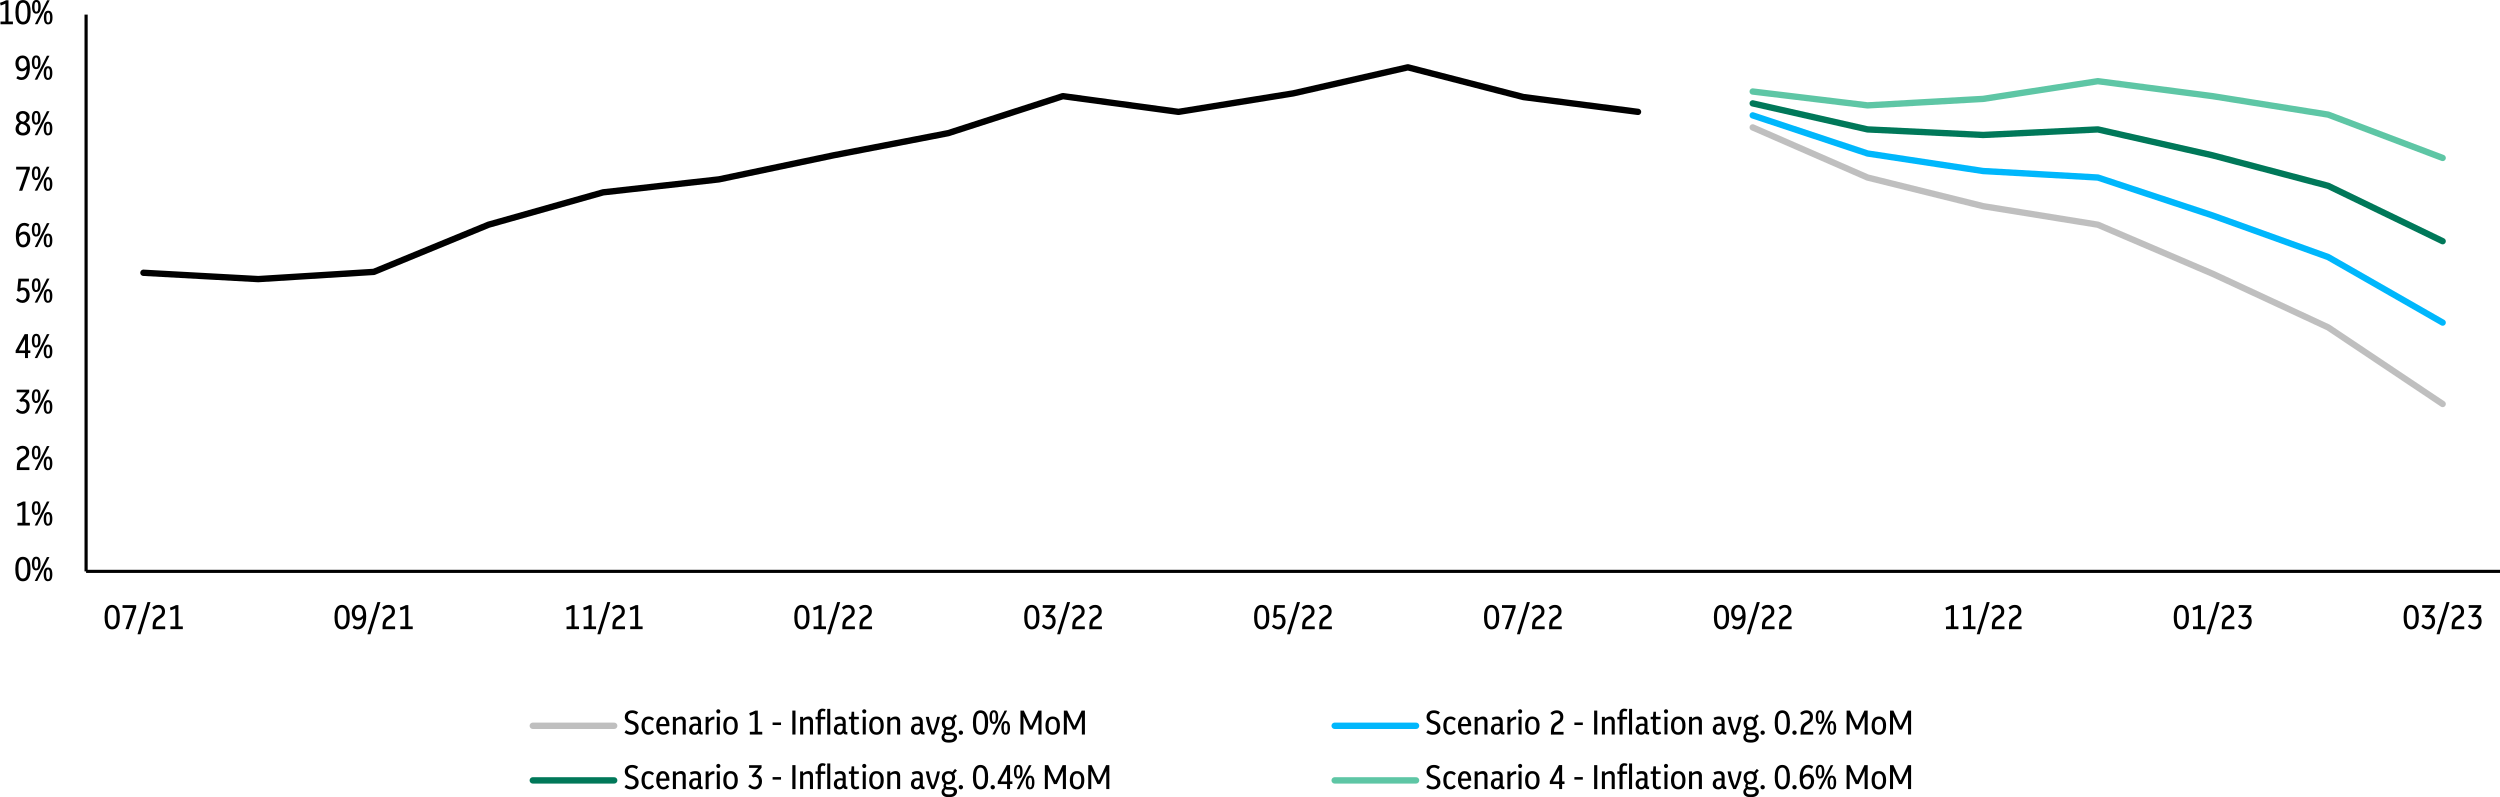 <?xml version="1.0" encoding="UTF-8"?><svg id="Layer_1" xmlns="http://www.w3.org/2000/svg" viewBox="0 0 589.77 188.04"><defs><style>.cls-1{stroke:#5ec6a5;}.cls-1,.cls-2,.cls-3,.cls-4,.cls-5,.cls-6{fill:none;stroke-linejoin:round;}.cls-1,.cls-2,.cls-4,.cls-5,.cls-6{stroke-linecap:round;stroke-width:1.5px;}.cls-2{stroke:#bfbfbf;}.cls-3{stroke-width:.75px;}.cls-3,.cls-6{stroke:#000;}.cls-4{stroke:#00b7fc;}.cls-5{stroke:#007859;}</style></defs><line class="cls-3" x1="20.31" y1="134.79" x2="20.31" y2="3.44"/><line class="cls-3" x1="20.31" y1="134.79" x2="589.77" y2="134.79"/><polyline class="cls-6" points="33.84 64.35 60.92 65.84 88.19 64.14 115.25 53.01 142.3 45.37 169.58 42.32 196.63 36.64 223.69 31.41 250.74 22.68 278.02 26.39 305.07 22.03 332.13 15.88 359.4 22.9 386.42 26.39"/><polyline class="cls-2" points="413.48 30.06 440.57 41.88 467.84 48.64 494.9 53.01 521.95 64.57 549.23 77.23 576.24 95.3"/><polyline class="cls-4" points="413.48 27.22 440.57 36.21 467.84 40.35 494.9 41.88 521.95 50.83 549.23 60.64 576.24 76.1"/><polyline class="cls-5" points="413.48 24.39 440.57 30.53 467.84 31.84 494.9 30.53 521.95 36.64 549.23 43.84 576.24 56.9"/><polyline class="cls-1" points="413.48 21.59 440.57 24.86 467.84 23.33 494.9 19.15 521.95 22.68 549.23 27.04 576.24 37.26"/><g><path d="M5.4,137.13c-.37,0-.68-.1-.95-.29-.27-.2-.48-.51-.62-.93-.15-.43-.22-.98-.22-1.66s.07-1.25,.22-1.67c.15-.42,.35-.73,.62-.93s.59-.29,.95-.29,.69,.1,.96,.29c.27,.2,.47,.51,.62,.93,.15,.42,.22,.98,.22,1.67s-.07,1.24-.22,1.66c-.15,.42-.35,.74-.62,.93-.27,.2-.58,.29-.96,.29Zm0-.64c.24,0,.43-.07,.59-.22s.27-.38,.35-.71c.08-.33,.11-.76,.11-1.31,0-.83-.09-1.41-.27-1.76-.18-.34-.44-.51-.78-.51-.24,0-.43,.07-.59,.22-.16,.14-.27,.38-.35,.71-.08,.33-.11,.76-.11,1.31,0,.83,.09,1.41,.27,1.76,.18,.34,.44,.51,.78,.51Z"/><path d="M8.54,134.57c-.35,0-.61-.14-.77-.41-.16-.27-.25-.67-.25-1.21s.08-.94,.25-1.21c.16-.27,.42-.41,.77-.41s.61,.13,.77,.4c.16,.27,.25,.67,.25,1.2s-.08,.94-.25,1.21c-.16,.27-.42,.41-.77,.41Zm0-.47c.16,0,.28-.09,.35-.28,.07-.19,.1-.47,.1-.87s-.03-.69-.1-.87c-.07-.18-.18-.27-.35-.27s-.28,.09-.35,.27-.1,.47-.1,.87,.03,.68,.1,.87c.07,.19,.19,.28,.35,.28Zm-.35,2.96l2.88-5.65h.6l-2.88,5.65h-.6Zm3.14,.06c-.35,0-.61-.14-.77-.41-.16-.27-.25-.67-.25-1.21s.08-.94,.25-1.21,.42-.41,.77-.41,.61,.13,.77,.4,.25,.67,.25,1.2-.08,.94-.25,1.21c-.16,.27-.42,.41-.77,.41Zm0-.47c.16,0,.28-.09,.35-.28,.07-.19,.1-.47,.1-.87s-.03-.69-.1-.87-.18-.27-.35-.27-.28,.09-.35,.27-.1,.47-.1,.87,.04,.68,.1,.87c.07,.19,.19,.28,.35,.28Z"/></g><g><path d="M4.12,123.97v-.64h1.15v-4.22c-.17,.09-.35,.17-.53,.24-.18,.07-.37,.14-.57,.2l-.17-.64c.27-.09,.52-.18,.75-.27,.23-.1,.46-.2,.68-.32h.57v5.01h1.05v.64h-2.94Z"/><path d="M8.54,121.48c-.35,0-.61-.14-.77-.41-.16-.27-.25-.67-.25-1.21s.08-.94,.25-1.21c.16-.27,.42-.41,.77-.41s.61,.13,.77,.4c.16,.27,.25,.67,.25,1.2s-.08,.94-.25,1.21c-.16,.27-.42,.41-.77,.41Zm0-.47c.16,0,.28-.09,.35-.28,.07-.19,.1-.47,.1-.87s-.03-.69-.1-.87c-.07-.18-.18-.27-.35-.27s-.28,.09-.35,.27-.1,.47-.1,.87,.03,.68,.1,.87c.07,.19,.19,.28,.35,.28Zm-.35,2.96l2.88-5.65h.6l-2.88,5.65h-.6Zm3.14,.06c-.35,0-.61-.14-.77-.41-.16-.27-.25-.67-.25-1.21s.08-.94,.25-1.21,.42-.41,.77-.41,.61,.13,.77,.4,.25,.67,.25,1.2-.08,.94-.25,1.21c-.16,.27-.42,.41-.77,.41Zm0-.47c.16,0,.28-.09,.35-.28,.07-.19,.1-.47,.1-.87s-.03-.69-.1-.87-.18-.27-.35-.27-.28,.09-.35,.27-.1,.47-.1,.87,.04,.68,.1,.87c.07,.19,.19,.28,.35,.28Z"/></g><g><path d="M3.97,110.88v-.75c0-.93,.31-1.59,.94-2l.74-.48c.35-.23,.52-.55,.52-.96,0-.27-.08-.48-.23-.64-.15-.16-.36-.24-.62-.24-.37,0-.72,.17-1.05,.5l-.41-.5c.43-.42,.92-.64,1.47-.64,.48,0,.86,.14,1.14,.42,.28,.28,.42,.66,.42,1.14,0,.32-.07,.61-.21,.86-.14,.25-.36,.47-.66,.67l-.67,.44c-.44,.29-.66,.75-.66,1.4v.15h2.24v.65H3.97Z"/><path d="M8.54,108.39c-.35,0-.61-.14-.77-.41-.16-.27-.25-.67-.25-1.21s.08-.94,.25-1.21c.16-.27,.42-.41,.77-.41s.61,.13,.77,.4c.16,.27,.25,.67,.25,1.2s-.08,.94-.25,1.21c-.16,.27-.42,.41-.77,.41Zm0-.47c.16,0,.28-.09,.35-.28,.07-.19,.1-.47,.1-.87s-.03-.69-.1-.87c-.07-.18-.18-.27-.35-.27s-.28,.09-.35,.27-.1,.47-.1,.87,.03,.68,.1,.87c.07,.19,.19,.28,.35,.28Zm-.35,2.96l2.88-5.65h.6l-2.88,5.65h-.6Zm3.14,.06c-.35,0-.61-.14-.77-.41-.16-.27-.25-.67-.25-1.21s.08-.94,.25-1.21,.42-.41,.77-.41,.61,.13,.77,.4,.25,.67,.25,1.2-.08,.94-.25,1.21c-.16,.27-.42,.41-.77,.41Zm0-.47c.16,0,.28-.09,.35-.28,.07-.19,.1-.47,.1-.87s-.03-.69-.1-.87-.18-.27-.35-.27-.28,.09-.35,.27-.1,.47-.1,.87,.04,.68,.1,.87c.07,.19,.19,.28,.35,.28Z"/></g><g><path d="M5.32,97.63c-.31,0-.6-.06-.87-.19-.27-.13-.51-.31-.71-.56l.43-.45c.17,.19,.35,.34,.53,.43,.18,.09,.37,.14,.55,.14,.2,0,.38-.05,.53-.17,.15-.11,.27-.26,.36-.44,.09-.19,.13-.39,.13-.63,0-.35-.08-.61-.24-.79-.16-.17-.37-.26-.62-.26-.15,0-.3,.03-.46,.1l-.42-.35,1.57-1.9H3.94v-.64h2.95v.62l-1.31,1.57c.43,.03,.77,.18,1.03,.47,.26,.29,.38,.68,.38,1.17,0,.36-.07,.68-.21,.97-.14,.29-.34,.51-.59,.67-.25,.16-.55,.25-.89,.25Z"/><path d="M8.54,95.08c-.35,0-.61-.14-.77-.41-.16-.27-.25-.67-.25-1.21s.08-.93,.25-1.21c.16-.27,.42-.41,.77-.41s.61,.13,.77,.4c.16,.27,.25,.67,.25,1.2s-.08,.94-.25,1.21c-.16,.27-.42,.41-.77,.41Zm0-.47c.16,0,.28-.09,.35-.28,.07-.19,.1-.47,.1-.87s-.03-.69-.1-.87c-.07-.18-.18-.27-.35-.27s-.28,.09-.35,.27-.1,.47-.1,.87,.03,.68,.1,.87c.07,.19,.19,.28,.35,.28Zm-.35,2.96l2.88-5.65h.6l-2.88,5.65h-.6Zm3.14,.06c-.35,0-.61-.14-.77-.41-.16-.27-.25-.67-.25-1.21s.08-.94,.25-1.21,.42-.41,.77-.41,.61,.13,.77,.4,.25,.67,.25,1.2-.08,.94-.25,1.21c-.16,.27-.42,.41-.77,.41Zm0-.47c.16,0,.28-.09,.35-.28,.07-.19,.1-.47,.1-.87s-.03-.69-.1-.87-.18-.27-.35-.27-.28,.09-.35,.27-.1,.47-.1,.87,.04,.68,.1,.87c.07,.19,.19,.28,.35,.28Z"/></g><g><path d="M5.9,84.48v-1.19H3.69v-.59l2.13-3.88h.78v3.85h.56v.61h-.56v1.19h-.71Zm-1.47-1.8h1.47v-2.68l-1.47,2.68Z"/><path d="M8.54,81.99c-.35,0-.61-.14-.77-.41-.16-.27-.25-.67-.25-1.21s.08-.94,.25-1.21c.16-.27,.42-.41,.77-.41s.61,.13,.77,.4c.16,.27,.25,.67,.25,1.2s-.08,.94-.25,1.21c-.16,.27-.42,.41-.77,.41Zm0-.47c.16,0,.28-.09,.35-.28,.07-.19,.1-.48,.1-.87s-.03-.69-.1-.87c-.07-.18-.18-.27-.35-.27s-.28,.09-.35,.27-.1,.47-.1,.87,.03,.68,.1,.87c.07,.19,.19,.28,.35,.28Zm-.35,2.95l2.88-5.65h.6l-2.88,5.65h-.6Zm3.14,.06c-.35,0-.61-.14-.77-.41-.16-.27-.25-.67-.25-1.21s.08-.94,.25-1.21c.16-.27,.42-.41,.77-.41s.61,.13,.77,.4,.25,.67,.25,1.2-.08,.94-.25,1.21-.42,.41-.77,.41Zm0-.47c.16,0,.28-.09,.35-.28s.1-.48,.1-.87-.03-.69-.1-.87c-.07-.18-.18-.27-.35-.27s-.28,.09-.35,.27c-.07,.18-.1,.47-.1,.87s.04,.68,.1,.87,.19,.28,.35,.28Z"/></g><g><path d="M5.28,71.45c-.3,0-.58-.06-.84-.19s-.49-.3-.68-.51l.43-.45c.32,.34,.67,.52,1.05,.52,.3,0,.54-.12,.73-.35,.19-.24,.28-.54,.28-.9s-.08-.62-.23-.82c-.15-.2-.37-.3-.64-.3-.33,0-.62,.13-.86,.39l-.45-.23,.27-2.87h2.48v.64h-1.86l-.15,1.6c.21-.11,.44-.16,.68-.16,.3,0,.56,.07,.79,.22,.23,.15,.4,.35,.53,.61s.19,.58,.19,.94-.07,.7-.22,.98c-.15,.28-.35,.5-.61,.66s-.55,.24-.89,.24Z"/><path d="M8.54,68.9c-.35,0-.61-.14-.77-.41-.16-.27-.25-.67-.25-1.21s.08-.94,.25-1.21c.16-.27,.42-.41,.77-.41s.61,.13,.77,.4c.16,.27,.25,.67,.25,1.2s-.08,.94-.25,1.21c-.16,.27-.42,.41-.77,.41Zm0-.47c.16,0,.28-.09,.35-.28,.07-.19,.1-.48,.1-.87s-.03-.69-.1-.87c-.07-.18-.18-.27-.35-.27s-.28,.09-.35,.27-.1,.47-.1,.87,.03,.68,.1,.87c.07,.19,.19,.28,.35,.28Zm-.35,2.95l2.88-5.65h.6l-2.88,5.65h-.6Zm3.14,.06c-.35,0-.61-.14-.77-.41-.16-.27-.25-.67-.25-1.21s.08-.94,.25-1.21c.16-.27,.42-.41,.77-.41s.61,.13,.77,.4,.25,.67,.25,1.2-.08,.94-.25,1.21-.42,.41-.77,.41Zm0-.47c.16,0,.28-.09,.35-.28s.1-.48,.1-.87-.03-.69-.1-.87c-.07-.18-.18-.27-.35-.27s-.28,.09-.35,.27c-.07,.18-.1,.47-.1,.87s.04,.68,.1,.87,.19,.28,.35,.28Z"/></g><g><path d="M5.47,58.36c-.55,0-.98-.22-1.28-.66-.3-.44-.45-1.13-.45-2.08s.17-1.71,.52-2.24c.35-.53,.84-.8,1.48-.8,.22,0,.43,.04,.63,.11s.39,.17,.57,.3l-.33,.53c-.3-.2-.59-.31-.87-.31-.76,0-1.18,.66-1.26,1.99,.32-.38,.73-.57,1.22-.57,.41,0,.76,.15,1.03,.46,.27,.31,.41,.74,.41,1.29,0,.39-.07,.74-.22,1.04s-.34,.53-.59,.69c-.25,.16-.54,.25-.86,.25Zm.07-3.1c-.42,0-.77,.25-1.07,.75,.02,.59,.11,1.02,.27,1.3s.39,.42,.71,.42c.3,0,.53-.12,.7-.37s.26-.56,.26-.94-.08-.66-.24-.86c-.16-.2-.37-.29-.63-.29Z"/><path d="M8.54,55.81c-.35,0-.61-.14-.77-.41-.16-.27-.25-.67-.25-1.21s.08-.94,.25-1.21c.16-.27,.42-.41,.77-.41s.61,.13,.77,.4c.16,.27,.25,.67,.25,1.2s-.08,.94-.25,1.21c-.16,.27-.42,.41-.77,.41Zm0-.47c.16,0,.28-.09,.35-.28,.07-.19,.1-.48,.1-.87s-.03-.69-.1-.87c-.07-.18-.18-.27-.35-.27s-.28,.09-.35,.27-.1,.47-.1,.87,.03,.68,.1,.87c.07,.19,.19,.28,.35,.28Zm-.35,2.95l2.88-5.65h.6l-2.88,5.65h-.6Zm3.14,.06c-.35,0-.61-.14-.77-.41-.16-.27-.25-.67-.25-1.21s.08-.94,.25-1.21c.16-.27,.42-.41,.77-.41s.61,.13,.77,.4,.25,.67,.25,1.2-.08,.94-.25,1.21-.42,.41-.77,.41Zm0-.47c.16,0,.28-.09,.35-.28s.1-.48,.1-.87-.03-.69-.1-.87c-.07-.18-.18-.27-.35-.27s-.28,.09-.35,.27c-.07,.18-.1,.47-.1,.87s.04,.68,.1,.87,.19,.28,.35,.28Z"/></g><g><path d="M4.49,44.99l1.77-5H3.81v-.65h3.22v.59l-1.77,5.06h-.77Z"/><path d="M8.54,42.5c-.35,0-.61-.14-.77-.41-.16-.27-.25-.67-.25-1.21s.08-.94,.25-1.21c.16-.27,.42-.41,.77-.41s.61,.13,.77,.4c.16,.27,.25,.67,.25,1.2s-.08,.94-.25,1.21c-.16,.27-.42,.41-.77,.41Zm0-.47c.16,0,.28-.09,.35-.28,.07-.19,.1-.48,.1-.87s-.03-.69-.1-.87c-.07-.18-.18-.27-.35-.27s-.28,.09-.35,.27-.1,.47-.1,.87,.03,.68,.1,.87c.07,.19,.19,.28,.35,.28Zm-.35,2.95l2.88-5.65h.6l-2.88,5.65h-.6Zm3.14,.06c-.35,0-.61-.14-.77-.41-.16-.27-.25-.67-.25-1.21s.08-.94,.25-1.21c.16-.27,.42-.41,.77-.41s.61,.13,.77,.4,.25,.67,.25,1.2-.08,.94-.25,1.21-.42,.41-.77,.41Zm0-.47c.16,0,.28-.09,.35-.28s.1-.48,.1-.87-.03-.69-.1-.87c-.07-.18-.18-.27-.35-.27s-.28,.09-.35,.27c-.07,.18-.1,.47-.1,.87s.04,.68,.1,.87,.19,.28,.35,.28Z"/></g><g><path d="M5.4,31.96c-.52,0-.94-.14-1.26-.42-.31-.28-.47-.66-.47-1.13,0-.65,.28-1.13,.85-1.45-.23-.16-.41-.35-.54-.57-.13-.23-.19-.48-.19-.76s.07-.54,.21-.75c.14-.22,.33-.39,.57-.51s.51-.18,.82-.18,.58,.06,.82,.18c.24,.12,.43,.29,.57,.5,.14,.22,.21,.46,.21,.74,0,.58-.27,1.03-.82,1.34,.31,.15,.54,.35,.71,.6s.25,.54,.25,.87c0,.31-.07,.58-.21,.82-.14,.23-.34,.41-.6,.54s-.56,.19-.9,.19Zm-.98-1.65c0,.31,.09,.55,.28,.74,.19,.19,.42,.28,.7,.28s.52-.09,.71-.26c.19-.17,.28-.41,.28-.71s-.1-.52-.3-.7c-.2-.18-.48-.32-.83-.4-.05-.01-.1-.02-.15-.04-.22,.09-.38,.23-.5,.42s-.18,.42-.18,.67Zm.11-2.58c0,.27,.08,.49,.23,.65s.4,.28,.74,.35c.23-.09,.41-.23,.54-.41,.13-.18,.19-.39,.19-.63,0-.27-.08-.48-.25-.65-.16-.16-.37-.24-.61-.24s-.45,.08-.61,.25c-.16,.16-.24,.39-.24,.67Z"/><path d="M8.54,29.41c-.35,0-.61-.14-.77-.41-.16-.27-.25-.67-.25-1.21s.08-.94,.25-1.21c.16-.27,.42-.41,.77-.41s.61,.13,.77,.4c.16,.27,.25,.67,.25,1.2s-.08,.94-.25,1.21c-.16,.27-.42,.41-.77,.41Zm0-.47c.16,0,.28-.09,.35-.28,.07-.19,.1-.48,.1-.87s-.03-.69-.1-.87c-.07-.18-.18-.27-.35-.27s-.28,.09-.35,.27-.1,.47-.1,.87,.03,.68,.1,.87c.07,.19,.19,.28,.35,.28Zm-.35,2.95l2.88-5.65h.6l-2.88,5.65h-.6Zm3.14,.06c-.35,0-.61-.14-.77-.41-.16-.27-.25-.67-.25-1.21s.08-.94,.25-1.21c.16-.27,.42-.41,.77-.41s.61,.13,.77,.4,.25,.67,.25,1.2-.08,.94-.25,1.21-.42,.41-.77,.41Zm0-.47c.16,0,.28-.09,.35-.28s.1-.48,.1-.87-.03-.69-.1-.87c-.07-.18-.18-.27-.35-.27s-.28,.09-.35,.27c-.07,.18-.1,.47-.1,.87s.04,.68,.1,.87,.19,.28,.35,.28Z"/></g><g><path d="M5.05,18.87c-.22,0-.43-.04-.63-.11-.2-.07-.4-.17-.57-.3l.33-.53c.3,.2,.59,.31,.87,.31,.76,0,1.18-.66,1.26-1.99-.32,.38-.71,.57-1.19,.57-.29,0-.55-.08-.77-.23s-.39-.37-.52-.64c-.12-.27-.19-.59-.19-.96,0-.4,.07-.74,.22-1.02,.15-.28,.34-.5,.6-.65,.25-.15,.54-.23,.86-.23,.55,0,.98,.22,1.28,.66,.3,.44,.45,1.13,.45,2.08s-.17,1.71-.52,2.24c-.35,.54-.84,.8-1.48,.8Zm-.67-3.92c0,.38,.08,.68,.24,.9,.16,.22,.37,.33,.63,.33,.42,0,.77-.25,1.07-.75-.02-.59-.11-1.02-.27-1.3s-.39-.42-.71-.42-.53,.11-.7,.33-.26,.52-.26,.9Z"/><path d="M8.54,16.32c-.35,0-.61-.14-.77-.41-.16-.27-.25-.67-.25-1.21s.08-.94,.25-1.21c.16-.27,.42-.41,.77-.41s.61,.13,.77,.4c.16,.27,.25,.67,.25,1.2s-.08,.94-.25,1.21c-.16,.27-.42,.41-.77,.41Zm0-.47c.16,0,.28-.09,.35-.28,.07-.19,.1-.48,.1-.87s-.03-.69-.1-.87c-.07-.18-.18-.27-.35-.27s-.28,.09-.35,.27-.1,.47-.1,.87,.03,.68,.1,.87c.07,.19,.19,.28,.35,.28Zm-.35,2.95l2.88-5.65h.6l-2.88,5.65h-.6Zm3.14,.06c-.35,0-.61-.14-.77-.41-.16-.27-.25-.67-.25-1.21s.08-.94,.25-1.21c.16-.27,.42-.41,.77-.41s.61,.13,.77,.4,.25,.67,.25,1.2-.08,.94-.25,1.21-.42,.41-.77,.41Zm0-.47c.16,0,.28-.09,.35-.28s.1-.48,.1-.87-.03-.69-.1-.87c-.07-.18-.18-.27-.35-.27s-.28,.09-.35,.27c-.07,.18-.1,.47-.1,.87s.04,.68,.1,.87,.19,.28,.35,.28Z"/></g><g><path d="M.12,5.72v-.64H1.27V.86c-.17,.09-.35,.17-.53,.24-.18,.07-.37,.14-.57,.2l-.17-.64c.27-.09,.52-.18,.75-.27,.23-.1,.46-.2,.68-.32h.57V5.08h1.05v.64H.12Z"/><path d="M5.43,5.78c-.37,0-.68-.1-.95-.29s-.48-.51-.62-.93c-.15-.42-.22-.98-.22-1.66s.07-1.24,.22-1.67c.15-.42,.35-.73,.62-.93,.27-.2,.59-.29,.95-.29s.69,.1,.96,.29c.27,.2,.47,.51,.62,.93,.15,.42,.22,.98,.22,1.67s-.07,1.24-.22,1.66c-.15,.43-.35,.74-.62,.93-.27,.2-.58,.29-.96,.29Zm0-.64c.24,0,.43-.07,.59-.22,.16-.15,.27-.38,.35-.71s.11-.76,.11-1.31c0-.83-.09-1.41-.27-1.76-.18-.34-.44-.51-.78-.51-.24,0-.43,.07-.59,.22-.16,.15-.27,.38-.35,.71-.08,.33-.11,.76-.11,1.31,0,.83,.09,1.41,.27,1.76,.18,.34,.44,.51,.78,.51Z"/><path d="M8.58,3.23c-.35,0-.61-.14-.77-.41-.16-.27-.25-.67-.25-1.21s.08-.94,.25-1.21c.16-.27,.42-.41,.77-.41s.61,.13,.77,.4c.16,.27,.25,.67,.25,1.2s-.08,.94-.25,1.21c-.16,.27-.42,.41-.77,.41Zm0-.47c.16,0,.28-.09,.35-.28,.07-.19,.1-.48,.1-.87s-.03-.69-.1-.87c-.07-.18-.18-.27-.35-.27s-.28,.09-.35,.27-.1,.47-.1,.87,.03,.68,.1,.87c.07,.19,.19,.28,.35,.28Zm-.35,2.95L11.12,.06h.6l-2.88,5.65h-.6Zm3.14,.06c-.35,0-.61-.14-.77-.41-.16-.27-.25-.67-.25-1.21s.08-.94,.25-1.21c.16-.27,.42-.41,.77-.41s.61,.13,.77,.4,.25,.67,.25,1.2-.08,.94-.25,1.21-.42,.41-.77,.41Zm0-.47c.16,0,.28-.09,.35-.28s.1-.48,.1-.87-.03-.69-.1-.87c-.07-.18-.18-.27-.35-.27s-.28,.09-.35,.27c-.07,.18-.1,.47-.1,.87s.04,.68,.1,.87,.19,.28,.35,.28Z"/></g><g><path d="M26.46,148.47c-.37,0-.68-.1-.95-.29-.27-.2-.48-.51-.62-.93-.15-.43-.22-.98-.22-1.66s.07-1.25,.22-1.67c.15-.42,.35-.73,.62-.93s.59-.29,.95-.29,.69,.1,.96,.29c.27,.2,.47,.51,.62,.93,.15,.42,.22,.98,.22,1.67s-.07,1.24-.22,1.66c-.15,.42-.35,.74-.62,.93-.27,.2-.58,.29-.96,.29Zm0-.64c.24,0,.43-.07,.59-.22s.27-.38,.35-.71c.08-.33,.11-.76,.11-1.31,0-.83-.09-1.41-.27-1.76-.18-.34-.44-.51-.78-.51-.24,0-.43,.07-.59,.22-.16,.14-.27,.38-.35,.71-.08,.33-.11,.76-.11,1.31,0,.83,.09,1.41,.27,1.76,.18,.34,.44,.51,.78,.51Z"/><path d="M29.59,148.41l1.77-5h-2.45v-.65h3.22v.59l-1.77,5.06h-.77Z"/><path d="M32.43,149.63l2.36-7.6h.71l-2.36,7.6h-.71Z"/><path d="M36.01,148.41v-.75c0-.93,.31-1.59,.94-2l.74-.48c.35-.23,.52-.55,.52-.96,0-.27-.08-.48-.23-.64-.15-.16-.36-.24-.62-.24-.37,0-.72,.17-1.05,.5l-.41-.5c.43-.42,.92-.64,1.47-.64,.48,0,.86,.14,1.14,.42,.28,.28,.42,.66,.42,1.14,0,.32-.07,.61-.21,.86-.14,.25-.36,.47-.66,.67l-.67,.44c-.44,.29-.66,.75-.66,1.4v.15h2.24v.65h-2.97Z"/><path d="M40.2,148.41v-.64h1.15v-4.22c-.17,.09-.35,.17-.53,.24-.18,.07-.37,.14-.57,.2l-.17-.64c.27-.09,.52-.18,.75-.27,.23-.1,.46-.2,.68-.32h.57v5.01h1.05v.64h-2.94Z"/></g><g><path d="M80.7,148.47c-.37,0-.68-.1-.95-.29-.27-.2-.48-.51-.62-.93-.15-.43-.22-.98-.22-1.66s.07-1.25,.22-1.67c.15-.42,.35-.73,.62-.93s.59-.29,.95-.29,.69,.1,.96,.29c.27,.2,.47,.51,.62,.93,.15,.42,.22,.98,.22,1.67s-.07,1.24-.22,1.66c-.15,.42-.35,.74-.62,.93-.27,.2-.58,.29-.96,.29Zm0-.64c.24,0,.43-.07,.59-.22s.27-.38,.35-.71c.08-.33,.11-.76,.11-1.31,0-.83-.09-1.41-.27-1.76-.18-.34-.44-.51-.78-.51-.24,0-.43,.07-.59,.22-.16,.14-.27,.38-.35,.71-.08,.33-.11,.76-.11,1.31,0,.83,.09,1.41,.27,1.76,.18,.34,.44,.51,.78,.51Z"/><path d="M84.39,148.47c-.22,0-.43-.04-.63-.11-.2-.07-.4-.17-.57-.3l.33-.53c.3,.2,.59,.31,.87,.31,.76,0,1.18-.66,1.26-1.99-.32,.38-.71,.57-1.19,.57-.29,0-.55-.08-.77-.23s-.39-.37-.52-.64c-.12-.27-.19-.59-.19-.96,0-.4,.07-.74,.22-1.02,.15-.28,.34-.5,.6-.65s.54-.23,.86-.23c.55,0,.98,.22,1.28,.66s.45,1.13,.45,2.08-.17,1.7-.52,2.24c-.35,.54-.84,.8-1.48,.8Zm-.67-3.92c0,.38,.08,.68,.24,.9,.16,.22,.37,.33,.63,.33,.42,0,.77-.25,1.07-.75-.02-.59-.11-1.02-.27-1.3s-.39-.42-.71-.42-.53,.11-.7,.33-.26,.52-.26,.9Z"/><path d="M86.67,149.63l2.36-7.6h.71l-2.36,7.6h-.71Z"/><path d="M90.25,148.41v-.75c0-.93,.31-1.59,.94-2l.74-.48c.35-.23,.52-.55,.52-.96,0-.27-.08-.48-.23-.64-.15-.16-.36-.24-.62-.24-.37,0-.72,.17-1.05,.5l-.41-.5c.43-.42,.92-.64,1.47-.64,.48,0,.86,.14,1.14,.42,.28,.28,.42,.66,.42,1.14,0,.32-.07,.61-.21,.86-.14,.25-.36,.47-.66,.67l-.67,.44c-.44,.29-.66,.75-.66,1.4v.15h2.24v.65h-2.97Z"/><path d="M94.44,148.41v-.64h1.15v-4.22c-.17,.09-.35,.17-.53,.24-.18,.07-.37,.14-.57,.2l-.17-.64c.27-.09,.52-.18,.75-.27,.23-.1,.46-.2,.68-.32h.57v5.01h1.05v.64h-2.94Z"/></g><g><path d="M133.66,148.41v-.64h1.15v-4.22c-.17,.09-.35,.17-.53,.24-.18,.07-.37,.14-.57,.2l-.17-.64c.27-.09,.52-.18,.75-.27,.23-.1,.46-.2,.68-.32h.57v5.01h1.05v.64h-2.94Z"/><path d="M137.69,148.41v-.64h1.15v-4.22c-.17,.09-.35,.17-.53,.24-.18,.07-.37,.14-.57,.2l-.17-.64c.27-.09,.52-.18,.75-.27,.23-.1,.46-.2,.68-.32h.57v5.01h1.05v.64h-2.94Z"/><path d="M140.91,149.63l2.36-7.6h.71l-2.36,7.6h-.71Z"/><path d="M144.48,148.41v-.75c0-.93,.31-1.59,.94-2l.74-.48c.35-.23,.52-.55,.52-.96,0-.27-.08-.48-.23-.64-.15-.16-.36-.24-.62-.24-.37,0-.72,.17-1.05,.5l-.41-.5c.43-.42,.92-.64,1.47-.64,.48,0,.86,.14,1.14,.42,.28,.28,.42,.66,.42,1.14,0,.32-.07,.61-.21,.86-.14,.25-.36,.47-.66,.67l-.67,.44c-.44,.29-.66,.75-.66,1.4v.15h2.24v.65h-2.97Z"/><path d="M148.67,148.41v-.64h1.15v-4.22c-.17,.09-.35,.17-.53,.24-.18,.07-.37,.14-.57,.2l-.17-.64c.27-.09,.52-.18,.75-.27,.23-.1,.46-.2,.68-.32h.57v5.01h1.05v.64h-2.94Z"/></g><g><path d="M189.17,148.47c-.37,0-.68-.1-.95-.29-.27-.2-.48-.51-.62-.93-.15-.43-.22-.98-.22-1.66s.07-1.25,.22-1.67c.15-.42,.35-.73,.62-.93s.59-.29,.95-.29,.69,.1,.96,.29c.27,.2,.47,.51,.62,.93,.15,.42,.22,.98,.22,1.67s-.07,1.24-.22,1.66c-.15,.42-.35,.74-.62,.93-.27,.2-.58,.29-.96,.29Zm0-.64c.24,0,.43-.07,.59-.22s.27-.38,.35-.71c.08-.33,.11-.76,.11-1.31,0-.83-.09-1.41-.27-1.76-.18-.34-.44-.51-.78-.51-.24,0-.43,.07-.59,.22-.16,.14-.27,.38-.35,.71-.08,.33-.11,.76-.11,1.31,0,.83,.09,1.41,.27,1.76,.18,.34,.44,.51,.78,.51Z"/><path d="M191.93,148.41v-.64h1.15v-4.22c-.17,.09-.35,.17-.53,.24-.18,.07-.37,.14-.57,.2l-.17-.64c.27-.09,.52-.18,.75-.27,.23-.1,.46-.2,.68-.32h.57v5.01h1.05v.64h-2.94Z"/><path d="M195.14,149.63l2.36-7.6h.71l-2.36,7.6h-.71Z"/><path d="M198.72,148.41v-.75c0-.93,.31-1.59,.94-2l.74-.48c.35-.23,.52-.55,.52-.96,0-.27-.08-.48-.23-.64-.15-.16-.36-.24-.62-.24-.37,0-.72,.17-1.05,.5l-.41-.5c.43-.42,.92-.64,1.47-.64,.48,0,.86,.14,1.14,.42,.28,.28,.42,.66,.42,1.14,0,.32-.07,.61-.21,.86-.14,.25-.36,.47-.66,.67l-.67,.44c-.44,.29-.66,.75-.66,1.4v.15h2.24v.65h-2.97Z"/><path d="M202.76,148.41v-.75c0-.93,.31-1.59,.94-2l.74-.48c.35-.23,.52-.55,.52-.96,0-.27-.08-.48-.23-.64-.15-.16-.36-.24-.62-.24-.37,0-.72,.17-1.05,.5l-.41-.5c.43-.42,.92-.64,1.47-.64,.48,0,.86,.14,1.14,.42,.28,.28,.42,.66,.42,1.14,0,.32-.07,.61-.21,.86-.14,.25-.36,.47-.66,.67l-.67,.44c-.44,.29-.66,.75-.66,1.4v.15h2.24v.65h-2.97Z"/></g><g><path d="M243.41,148.47c-.37,0-.68-.1-.95-.29-.27-.2-.48-.51-.62-.93-.15-.43-.22-.98-.22-1.66s.07-1.25,.22-1.67c.15-.42,.35-.73,.62-.93s.59-.29,.95-.29,.69,.1,.96,.29c.27,.2,.47,.51,.62,.93,.15,.42,.22,.98,.22,1.67s-.07,1.24-.22,1.66c-.15,.42-.35,.74-.62,.93-.27,.2-.58,.29-.96,.29Zm0-.64c.24,0,.43-.07,.59-.22s.27-.38,.35-.71c.08-.33,.11-.76,.11-1.31,0-.83-.09-1.41-.27-1.76-.18-.34-.44-.51-.78-.51-.24,0-.43,.07-.59,.22-.16,.14-.27,.38-.35,.71-.08,.33-.11,.76-.11,1.31,0,.83,.09,1.41,.27,1.76,.18,.34,.44,.51,.78,.51Z"/><path d="M247.36,148.47c-.31,0-.6-.06-.87-.19-.27-.13-.51-.31-.71-.56l.43-.45c.17,.19,.35,.34,.53,.43,.18,.09,.37,.14,.55,.14,.2,0,.38-.05,.53-.17,.15-.11,.27-.26,.36-.44,.09-.19,.13-.39,.13-.63,0-.35-.08-.61-.24-.79-.16-.17-.37-.26-.62-.26-.15,0-.3,.03-.46,.1l-.42-.35,1.57-1.9h-2.15v-.64h2.95v.62l-1.31,1.57c.43,.03,.77,.18,1.03,.47,.26,.29,.38,.68,.38,1.17,0,.36-.07,.68-.21,.97-.14,.29-.34,.51-.59,.67-.25,.16-.55,.25-.89,.25Z"/><path d="M249.38,149.63l2.36-7.6h.71l-2.36,7.6h-.71Z"/><path d="M252.96,148.41v-.75c0-.93,.31-1.59,.94-2l.74-.48c.35-.23,.52-.55,.52-.96,0-.27-.08-.48-.23-.64-.15-.16-.36-.24-.62-.24-.37,0-.72,.17-1.05,.5l-.41-.5c.43-.42,.92-.64,1.47-.64,.48,0,.86,.14,1.14,.42,.28,.28,.42,.66,.42,1.14,0,.32-.07,.61-.21,.86-.14,.25-.36,.47-.66,.67l-.67,.44c-.44,.29-.66,.75-.66,1.4v.15h2.24v.65h-2.97Z"/><path d="M256.99,148.41v-.75c0-.93,.31-1.59,.94-2l.74-.48c.35-.23,.52-.55,.52-.96,0-.27-.08-.48-.23-.64-.15-.16-.36-.24-.62-.24-.37,0-.72,.17-1.05,.5l-.41-.5c.43-.42,.92-.64,1.47-.64,.48,0,.86,.14,1.14,.42,.28,.28,.42,.66,.42,1.14,0,.32-.07,.61-.21,.86-.14,.25-.36,.47-.66,.67l-.67,.44c-.44,.29-.66,.75-.66,1.4v.15h2.24v.65h-2.97Z"/></g><g><path d="M297.64,148.47c-.37,0-.68-.1-.95-.29-.27-.2-.48-.51-.62-.93-.15-.43-.22-.98-.22-1.66s.07-1.25,.22-1.67c.14-.42,.35-.73,.62-.93,.27-.2,.59-.29,.95-.29s.69,.1,.96,.29,.47,.51,.62,.93c.14,.42,.22,.98,.22,1.67s-.07,1.24-.22,1.66c-.15,.42-.35,.74-.62,.93-.27,.2-.58,.29-.96,.29Zm0-.64c.24,0,.43-.07,.59-.22s.27-.38,.35-.71c.08-.33,.11-.76,.11-1.31,0-.83-.09-1.41-.27-1.76-.18-.34-.44-.51-.78-.51-.24,0-.43,.07-.59,.22-.16,.14-.27,.38-.35,.71-.08,.33-.11,.76-.11,1.31,0,.83,.09,1.41,.27,1.76,.18,.34,.44,.51,.78,.51Z"/><path d="M301.56,148.47c-.3,0-.58-.06-.84-.19-.26-.13-.49-.3-.68-.51l.43-.45c.32,.34,.67,.52,1.05,.52,.3,0,.54-.12,.73-.36,.19-.24,.28-.54,.28-.9s-.08-.62-.23-.82-.37-.3-.64-.3c-.33,0-.62,.13-.86,.39l-.45-.23,.27-2.87h2.48v.64h-1.86l-.15,1.6c.21-.11,.44-.16,.68-.16,.3,0,.57,.07,.79,.22,.23,.15,.4,.35,.53,.61,.13,.26,.19,.58,.19,.94s-.07,.7-.22,.98c-.15,.28-.35,.5-.61,.66-.26,.16-.55,.24-.89,.24Z"/><path d="M303.62,149.63l2.36-7.6h.71l-2.36,7.6h-.71Z"/><path d="M307.19,148.41v-.75c0-.93,.31-1.59,.94-2l.74-.48c.35-.23,.52-.55,.52-.96,0-.27-.08-.48-.23-.64-.15-.16-.36-.24-.62-.24-.37,0-.72,.17-1.05,.5l-.41-.5c.42-.42,.92-.64,1.47-.64,.48,0,.86,.14,1.14,.42,.28,.28,.42,.66,.42,1.14,0,.32-.07,.61-.21,.86-.14,.25-.36,.47-.66,.67l-.67,.44c-.44,.29-.66,.75-.66,1.4v.15h2.25v.65h-2.97Z"/><path d="M311.23,148.41v-.75c0-.93,.31-1.59,.94-2l.74-.48c.35-.23,.52-.55,.52-.96,0-.27-.08-.48-.23-.64-.15-.16-.36-.24-.62-.24-.37,0-.72,.17-1.05,.5l-.41-.5c.42-.42,.92-.64,1.47-.64,.48,0,.86,.14,1.14,.42,.28,.28,.42,.66,.42,1.14,0,.32-.07,.61-.21,.86-.14,.25-.36,.47-.66,.67l-.67,.44c-.44,.29-.66,.75-.66,1.4v.15h2.25v.65h-2.97Z"/></g><g><path d="M351.88,148.47c-.37,0-.68-.1-.95-.29-.27-.2-.48-.51-.62-.93-.15-.43-.22-.98-.22-1.66s.07-1.25,.22-1.67c.14-.42,.35-.73,.62-.93,.27-.2,.59-.29,.95-.29s.69,.1,.96,.29,.47,.51,.62,.93c.14,.42,.22,.98,.22,1.67s-.07,1.24-.22,1.66c-.15,.42-.35,.74-.62,.93-.27,.2-.58,.29-.96,.29Zm0-.64c.24,0,.43-.07,.59-.22s.27-.38,.35-.71c.08-.33,.11-.76,.11-1.31,0-.83-.09-1.41-.27-1.76-.18-.34-.44-.51-.78-.51-.24,0-.43,.07-.59,.22-.16,.14-.27,.38-.35,.71-.08,.33-.11,.76-.11,1.31,0,.83,.09,1.41,.27,1.76,.18,.34,.44,.51,.78,.51Z"/><path d="M355.01,148.41l1.77-5h-2.45v-.65h3.22v.59l-1.77,5.06h-.77Z"/><path d="M357.85,149.63l2.36-7.6h.71l-2.36,7.6h-.71Z"/><path d="M361.43,148.41v-.75c0-.93,.31-1.59,.94-2l.74-.48c.35-.23,.52-.55,.52-.96,0-.27-.08-.48-.23-.64-.15-.16-.36-.24-.62-.24-.37,0-.72,.17-1.05,.5l-.41-.5c.42-.42,.92-.64,1.47-.64,.48,0,.86,.14,1.14,.42,.28,.28,.42,.66,.42,1.14,0,.32-.07,.61-.21,.86-.14,.25-.36,.47-.66,.67l-.67,.44c-.44,.29-.66,.75-.66,1.4v.15h2.25v.65h-2.97Z"/><path d="M365.46,148.41v-.75c0-.93,.31-1.59,.94-2l.74-.48c.35-.23,.52-.55,.52-.96,0-.27-.08-.48-.23-.64-.15-.16-.36-.24-.62-.24-.37,0-.72,.17-1.05,.5l-.41-.5c.42-.42,.92-.64,1.47-.64,.48,0,.86,.14,1.14,.42,.28,.28,.42,.66,.42,1.14,0,.32-.07,.61-.21,.86-.14,.25-.36,.47-.66,.67l-.67,.44c-.44,.29-.66,.75-.66,1.4v.15h2.25v.65h-2.97Z"/></g><g><path d="M406.11,148.47c-.37,0-.68-.1-.95-.29-.27-.2-.48-.51-.62-.93-.15-.43-.22-.98-.22-1.66s.07-1.25,.22-1.67c.14-.42,.35-.73,.62-.93,.27-.2,.59-.29,.95-.29s.69,.1,.96,.29,.47,.51,.62,.93c.14,.42,.22,.98,.22,1.67s-.07,1.24-.22,1.66c-.15,.42-.35,.74-.62,.93-.27,.2-.58,.29-.96,.29Zm0-.64c.24,0,.43-.07,.59-.22s.27-.38,.35-.71c.08-.33,.11-.76,.11-1.31,0-.83-.09-1.41-.27-1.76-.18-.34-.44-.51-.78-.51-.24,0-.43,.07-.59,.22-.16,.14-.27,.38-.35,.71-.08,.33-.11,.76-.11,1.31,0,.83,.09,1.41,.27,1.76,.18,.34,.44,.51,.78,.51Z"/><path d="M409.8,148.47c-.21,0-.42-.04-.63-.11-.2-.07-.4-.17-.57-.3l.33-.53c.3,.2,.59,.31,.87,.31,.76,0,1.18-.66,1.26-1.99-.32,.38-.71,.57-1.19,.57-.29,0-.55-.08-.77-.23s-.39-.37-.52-.64-.19-.59-.19-.96c0-.4,.07-.74,.22-1.02,.15-.28,.34-.5,.6-.65s.54-.23,.86-.23c.55,0,.98,.22,1.28,.66,.3,.44,.45,1.13,.45,2.08s-.17,1.7-.52,2.24c-.35,.54-.84,.8-1.48,.8Zm-.67-3.92c0,.38,.08,.68,.24,.9,.16,.22,.37,.33,.63,.33,.42,0,.77-.25,1.07-.75-.02-.59-.11-1.02-.27-1.3s-.39-.42-.71-.42-.53,.11-.7,.33c-.17,.22-.26,.52-.26,.9Z"/><path d="M412.09,149.63l2.36-7.6h.71l-2.36,7.6h-.71Z"/><path d="M415.66,148.41v-.75c0-.93,.31-1.59,.94-2l.74-.48c.35-.23,.52-.55,.52-.96,0-.27-.08-.48-.23-.64-.15-.16-.36-.24-.62-.24-.37,0-.72,.17-1.05,.5l-.41-.5c.42-.42,.92-.64,1.47-.64,.48,0,.86,.14,1.14,.42,.28,.28,.42,.66,.42,1.14,0,.32-.07,.61-.21,.86-.14,.25-.36,.47-.66,.67l-.67,.44c-.44,.29-.66,.75-.66,1.4v.15h2.25v.65h-2.97Z"/><path d="M419.7,148.41v-.75c0-.93,.31-1.59,.94-2l.74-.48c.35-.23,.52-.55,.52-.96,0-.27-.08-.48-.23-.64-.15-.16-.36-.24-.62-.24-.37,0-.72,.17-1.05,.5l-.41-.5c.42-.42,.92-.64,1.47-.64,.48,0,.86,.14,1.14,.42,.28,.28,.42,.66,.42,1.14,0,.32-.07,.61-.21,.86-.14,.25-.36,.47-.66,.67l-.67,.44c-.44,.29-.66,.75-.66,1.4v.15h2.25v.65h-2.97Z"/></g><g><path d="M459.08,148.41v-.64h1.15v-4.22c-.17,.09-.35,.17-.53,.24-.18,.07-.37,.14-.57,.2l-.17-.64c.27-.09,.52-.18,.75-.27,.23-.1,.46-.2,.68-.32h.57v5.01h1.05v.64h-2.94Z"/><path d="M463.11,148.41v-.64h1.15v-4.22c-.17,.09-.35,.17-.53,.24-.18,.07-.37,.14-.57,.2l-.17-.64c.27-.09,.52-.18,.75-.27,.23-.1,.46-.2,.68-.32h.57v5.01h1.05v.64h-2.94Z"/><path d="M466.32,149.63l2.36-7.6h.71l-2.36,7.6h-.71Z"/><path d="M469.9,148.41v-.75c0-.93,.31-1.59,.94-2l.74-.48c.35-.23,.52-.55,.52-.96,0-.27-.08-.48-.23-.64-.15-.16-.36-.24-.62-.24-.37,0-.72,.17-1.05,.5l-.41-.5c.42-.42,.92-.64,1.47-.64,.48,0,.86,.14,1.14,.42,.28,.28,.42,.66,.42,1.14,0,.32-.07,.61-.21,.86-.14,.25-.36,.47-.66,.67l-.67,.44c-.44,.29-.66,.75-.66,1.4v.15h2.25v.65h-2.97Z"/><path d="M473.94,148.41v-.75c0-.93,.31-1.59,.94-2l.74-.48c.35-.23,.52-.55,.52-.96,0-.27-.08-.48-.23-.64-.15-.16-.36-.24-.62-.24-.37,0-.72,.17-1.05,.5l-.41-.5c.42-.42,.92-.64,1.47-.64,.48,0,.86,.14,1.14,.42,.28,.28,.42,.66,.42,1.14,0,.32-.07,.61-.21,.86-.14,.25-.36,.47-.66,.67l-.67,.44c-.44,.29-.66,.75-.66,1.4v.15h2.25v.65h-2.97Z"/></g><g><path d="M514.59,148.47c-.37,0-.68-.1-.95-.29-.27-.2-.48-.51-.62-.93-.15-.43-.22-.98-.22-1.66s.07-1.25,.22-1.67c.14-.42,.35-.73,.62-.93,.27-.2,.59-.29,.95-.29s.69,.1,.96,.29,.47,.51,.62,.93c.14,.42,.22,.98,.22,1.67s-.07,1.24-.22,1.66c-.15,.42-.35,.74-.62,.93-.27,.2-.58,.29-.96,.29Zm0-.64c.24,0,.43-.07,.59-.22s.27-.38,.35-.71c.08-.33,.11-.76,.11-1.31,0-.83-.09-1.41-.27-1.76-.18-.34-.44-.51-.78-.51-.24,0-.43,.07-.59,.22-.16,.14-.27,.38-.35,.71-.08,.33-.11,.76-.11,1.31,0,.83,.09,1.41,.27,1.76,.18,.34,.44,.51,.78,.51Z"/><path d="M517.35,148.41v-.64h1.15v-4.22c-.17,.09-.35,.17-.53,.24-.18,.07-.37,.14-.57,.2l-.17-.64c.27-.09,.52-.18,.75-.27,.23-.1,.46-.2,.68-.32h.57v5.01h1.05v.64h-2.94Z"/><path d="M520.56,149.63l2.36-7.6h.71l-2.36,7.6h-.71Z"/><path d="M524.14,148.41v-.75c0-.93,.31-1.59,.94-2l.74-.48c.35-.23,.52-.55,.52-.96,0-.27-.08-.48-.23-.64-.15-.16-.36-.24-.62-.24-.37,0-.72,.17-1.05,.5l-.41-.5c.42-.42,.92-.64,1.47-.64,.48,0,.86,.14,1.14,.42,.28,.28,.42,.66,.42,1.14,0,.32-.07,.61-.21,.86-.14,.25-.36,.47-.66,.67l-.67,.44c-.44,.29-.66,.75-.66,1.4v.15h2.25v.65h-2.97Z"/><path d="M529.52,148.47c-.31,0-.6-.06-.87-.19-.27-.13-.51-.31-.71-.56l.43-.45c.17,.19,.35,.34,.53,.43,.18,.09,.37,.14,.55,.14,.2,0,.38-.05,.53-.17s.27-.26,.36-.44,.13-.39,.13-.63c0-.35-.08-.61-.24-.79s-.37-.26-.62-.26c-.15,0-.3,.03-.46,.1l-.42-.35,1.57-1.9h-2.15v-.64h2.95v.62l-1.31,1.57c.43,.03,.77,.18,1.03,.47,.26,.29,.38,.68,.38,1.17,0,.36-.07,.68-.21,.97-.14,.29-.34,.51-.59,.67s-.55,.25-.89,.25Z"/></g><g><path d="M568.82,148.47c-.37,0-.68-.1-.95-.29-.27-.2-.48-.51-.62-.93-.15-.43-.22-.98-.22-1.66s.07-1.25,.22-1.67c.14-.42,.35-.73,.62-.93,.27-.2,.59-.29,.95-.29s.69,.1,.96,.29,.47,.51,.62,.93c.14,.42,.22,.98,.22,1.67s-.07,1.24-.22,1.66c-.15,.42-.35,.74-.62,.93-.27,.2-.58,.29-.96,.29Zm0-.64c.24,0,.43-.07,.59-.22s.27-.38,.35-.71c.08-.33,.11-.76,.11-1.31,0-.83-.09-1.41-.27-1.76-.18-.34-.44-.51-.78-.51-.24,0-.43,.07-.59,.22-.16,.14-.27,.38-.35,.71-.08,.33-.11,.76-.11,1.31,0,.83,.09,1.41,.27,1.76,.18,.34,.44,.51,.78,.51Z"/><path d="M572.78,148.47c-.31,0-.6-.06-.87-.19-.27-.13-.51-.31-.71-.56l.43-.45c.17,.19,.35,.34,.53,.43,.18,.09,.37,.14,.55,.14,.2,0,.38-.05,.53-.17s.27-.26,.36-.44,.13-.39,.13-.63c0-.35-.08-.61-.24-.79s-.37-.26-.62-.26c-.15,0-.3,.03-.46,.1l-.42-.35,1.57-1.9h-2.15v-.64h2.95v.62l-1.31,1.57c.43,.03,.77,.18,1.03,.47,.26,.29,.38,.68,.38,1.17,0,.36-.07,.68-.21,.97-.14,.29-.34,.51-.59,.67s-.55,.25-.89,.25Z"/><path d="M574.8,149.63l2.36-7.6h.71l-2.36,7.6h-.71Z"/><path d="M578.37,148.41v-.75c0-.93,.31-1.59,.94-2l.74-.48c.35-.23,.52-.55,.52-.96,0-.27-.08-.48-.23-.64-.15-.16-.36-.24-.62-.24-.37,0-.72,.17-1.05,.5l-.41-.5c.42-.42,.92-.64,1.47-.64,.48,0,.86,.14,1.14,.42,.28,.28,.42,.66,.42,1.14,0,.32-.07,.61-.21,.86-.14,.25-.36,.47-.66,.67l-.67,.44c-.44,.29-.66,.75-.66,1.4v.15h2.25v.65h-2.97Z"/><path d="M583.76,148.47c-.31,0-.6-.06-.87-.19-.27-.13-.51-.31-.71-.56l.43-.45c.17,.19,.35,.34,.53,.43,.18,.09,.37,.14,.55,.14,.2,0,.38-.05,.53-.17s.27-.26,.36-.44,.13-.39,.13-.63c0-.35-.08-.61-.24-.79s-.37-.26-.62-.26c-.15,0-.3,.03-.46,.1l-.42-.35,1.57-1.9h-2.15v-.64h2.95v.62l-1.31,1.57c.43,.03,.77,.18,1.03,.47,.26,.29,.38,.68,.38,1.17,0,.36-.07,.68-.21,.97-.14,.29-.34,.51-.59,.67s-.55,.25-.89,.25Z"/></g><line class="cls-2" x1="125.69" y1="171.22" x2="144.89" y2="171.22"/><g><path d="M148.87,173.34c-.6,0-1.11-.18-1.54-.55l.38-.54c.4,.31,.79,.46,1.16,.46,.31,0,.56-.09,.75-.27,.19-.18,.29-.42,.29-.71,0-.23-.07-.42-.21-.57-.14-.15-.36-.27-.66-.37l-.38-.12c-.4-.13-.72-.33-.94-.6s-.33-.59-.33-.96c0-.31,.07-.58,.22-.81s.35-.41,.61-.54c.26-.13,.56-.19,.9-.19,.55,0,1.02,.16,1.42,.47l-.38,.54c-.34-.25-.69-.38-1.04-.38-.3,0-.53,.08-.71,.25-.18,.17-.27,.39-.27,.66,0,.22,.06,.39,.19,.53,.13,.14,.33,.25,.6,.34l.37,.12c.46,.15,.8,.36,1.03,.61,.22,.26,.33,.59,.33,.99,0,.51-.16,.91-.48,1.2-.32,.3-.75,.44-1.3,.44Z"/><path d="M153,173.34c-.52,0-.93-.19-1.22-.57-.29-.38-.44-.91-.44-1.59s.15-1.22,.44-1.59,.71-.56,1.24-.56,.94,.19,1.28,.56l-.41,.44c-.25-.27-.53-.4-.86-.4-.64,0-.96,.5-.96,1.51,0,.52,.08,.92,.24,1.19,.16,.27,.4,.4,.7,.4s.59-.16,.83-.48l.46,.4c-.18,.24-.38,.41-.59,.52s-.45,.17-.72,.17Z"/><path d="M156.54,173.34c-.54,0-.97-.19-1.27-.57-.3-.38-.46-.91-.46-1.6s.14-1.18,.42-1.57,.66-.57,1.14-.57c.32,0,.6,.08,.83,.25,.23,.17,.41,.4,.54,.7,.13,.3,.19,.64,.19,1.04v.3h-2.38c.03,.96,.35,1.44,.95,1.44,.35,0,.65-.17,.9-.5l.47,.41c-.34,.45-.79,.67-1.33,.67Zm-.17-3.74c-.47,0-.74,.4-.81,1.2h1.62c-.03-.39-.12-.69-.25-.9s-.32-.31-.56-.31Z"/><path d="M158.74,173.28v-4.17h.69v.48c.38-.37,.8-.56,1.26-.56,.33,0,.6,.1,.79,.31s.29,.48,.29,.83v3.11h-.72v-3.01c0-.4-.19-.6-.58-.6-.18,0-.37,.04-.55,.12-.18,.08-.34,.19-.46,.33v3.16h-.72Z"/><path d="M163.82,173.34c-.38,0-.68-.12-.91-.35-.23-.23-.34-.54-.34-.94,0-.42,.13-.74,.4-.98,.26-.24,.63-.36,1.11-.36,.18,0,.38,.02,.58,.06v-.38c0-.51-.23-.76-.7-.76-.3,0-.61,.09-.94,.27l-.25-.54c.2-.11,.41-.2,.63-.25,.21-.06,.43-.08,.65-.08,.44,0,.77,.11,.99,.34,.22,.23,.33,.55,.33,.98v1.98c0,.14,.02,.24,.06,.29,.04,.05,.11,.07,.23,.07h.1v.59h-.24c-.38,0-.62-.13-.73-.4-.19,.31-.51,.47-.94,.47Zm-.53-1.28c0,.23,.06,.41,.17,.54s.26,.19,.45,.19c.23,0,.41-.09,.54-.26s.21-.4,.21-.67v-.61c-.18-.03-.35-.05-.49-.05-.28,0-.5,.07-.65,.22-.15,.15-.23,.36-.23,.63Z"/><path d="M166.47,173.28v-4.17h.69v.67c.17-.22,.35-.4,.56-.53s.42-.2,.62-.2c.07,0,.14,0,.2,.02v.67s-.08,0-.14,0c-.23,0-.45,.06-.65,.17-.2,.11-.39,.3-.57,.56v2.82h-.72Z"/><path d="M169.45,168.31c-.13,0-.25-.05-.34-.15-.09-.1-.14-.21-.14-.35s.05-.26,.14-.35c.09-.09,.21-.14,.34-.14s.26,.05,.35,.14c.09,.09,.14,.21,.14,.35s-.05,.25-.14,.35c-.09,.1-.21,.15-.35,.15Zm-.35,4.96v-4.17h.71v4.17h-.71Z"/><path d="M172.34,173.34c-.55,0-.97-.19-1.27-.56s-.44-.9-.44-1.59,.15-1.22,.44-1.6c.3-.38,.72-.56,1.27-.56s.97,.19,1.27,.56c.3,.37,.44,.9,.44,1.59s-.15,1.21-.44,1.59c-.3,.38-.72,.57-1.27,.57Zm0-.59c.65,0,.98-.52,.98-1.57s-.33-1.57-.98-1.57-.98,.52-.98,1.57,.33,1.57,.98,1.57Z"/><path d="M176.89,173.28v-.64h1.15v-4.22c-.17,.09-.35,.17-.53,.24-.18,.07-.37,.14-.57,.2l-.17-.64c.27-.09,.52-.18,.75-.27,.23-.1,.46-.2,.68-.32h.57v5.01h1.05v.64h-2.94Z"/><path d="M182.26,171.04v-.6h1.99v.6h-1.99Z"/><path d="M186.92,173.28v-5.65h.74v5.65h-.74Z"/><path d="M188.76,173.28v-4.17h.69v.48c.38-.37,.8-.56,1.26-.56,.33,0,.6,.1,.79,.31s.29,.48,.29,.83v3.11h-.72v-3.01c0-.4-.19-.6-.58-.6-.18,0-.37,.04-.55,.12-.18,.08-.34,.19-.46,.33v3.16h-.72Z"/><path d="M192.91,173.28v-3.59h-.52v-.58h.52v-.69c0-.41,.1-.73,.31-.94,.21-.21,.48-.31,.82-.31,.16,0,.29,.02,.42,.05s.23,.08,.33,.14l-.24,.5c-.06-.03-.13-.06-.21-.08-.07-.02-.15-.03-.22-.03-.14,0-.26,.05-.35,.15s-.14,.26-.14,.48v.74h1.07v.58h-1.07v3.59h-.72Zm2.24,0v-6.05h.72v6.05h-.72Z"/><path d="M197.96,173.34c-.38,0-.68-.12-.91-.35-.23-.23-.34-.54-.34-.94,0-.42,.13-.74,.4-.98,.26-.24,.63-.36,1.11-.36,.18,0,.38,.02,.58,.06v-.38c0-.51-.23-.76-.7-.76-.3,0-.61,.09-.94,.27l-.25-.54c.2-.11,.41-.2,.63-.25,.21-.06,.43-.08,.65-.08,.44,0,.77,.11,.99,.34,.22,.23,.33,.55,.33,.98v1.98c0,.14,.02,.24,.06,.29,.04,.05,.11,.07,.23,.07h.1v.59h-.24c-.38,0-.62-.13-.73-.4-.19,.31-.51,.47-.94,.47Zm-.53-1.28c0,.23,.06,.41,.17,.54s.26,.19,.45,.19c.23,0,.41-.09,.54-.26s.21-.4,.21-.67v-.61c-.18-.03-.35-.05-.49-.05-.28,0-.5,.07-.65,.22-.15,.15-.23,.36-.23,.63Z"/><path d="M201.87,173.34c-.32,0-.58-.1-.78-.29-.2-.19-.31-.47-.31-.84v-2.53h-.53v-.58h.54l.12-1.19h.59v1.19h1.1v.58h-1.1v2.48c0,.22,.04,.37,.12,.45,.08,.08,.18,.12,.3,.12,.08,0,.17-.01,.26-.04,.09-.03,.2-.08,.32-.15l.25,.52c-.13,.09-.28,.16-.44,.21-.16,.05-.31,.07-.45,.07Z"/><path d="M203.88,168.31c-.13,0-.25-.05-.34-.15-.09-.1-.14-.21-.14-.35s.05-.26,.14-.35c.09-.09,.21-.14,.34-.14s.26,.05,.35,.14c.09,.09,.14,.21,.14,.35s-.05,.25-.14,.35c-.09,.1-.21,.15-.35,.15Zm-.35,4.96v-4.17h.71v4.17h-.71Z"/><path d="M206.77,173.34c-.55,0-.97-.19-1.27-.56s-.44-.9-.44-1.59,.15-1.22,.44-1.6c.3-.38,.72-.56,1.27-.56s.97,.19,1.27,.56c.3,.37,.44,.9,.44,1.59s-.15,1.21-.44,1.59c-.3,.38-.72,.57-1.27,.57Zm0-.59c.65,0,.98-.52,.98-1.57s-.33-1.57-.98-1.57-.98,.52-.98,1.57,.33,1.57,.98,1.57Z"/><path d="M209.32,173.28v-4.17h.69v.48c.38-.37,.8-.56,1.26-.56,.33,0,.6,.1,.79,.31s.29,.48,.29,.83v3.11h-.72v-3.01c0-.4-.19-.6-.58-.6-.18,0-.37,.04-.55,.12-.18,.08-.34,.19-.46,.33v3.16h-.72Z"/><path d="M216.15,173.34c-.38,0-.68-.12-.91-.35-.23-.23-.34-.54-.34-.94,0-.42,.13-.74,.4-.98,.26-.24,.63-.36,1.11-.36,.18,0,.38,.02,.58,.06v-.38c0-.51-.23-.76-.7-.76-.3,0-.61,.09-.94,.27l-.25-.54c.2-.11,.41-.2,.63-.25,.21-.06,.43-.08,.65-.08,.44,0,.77,.11,.99,.34,.22,.23,.33,.55,.33,.98v1.98c0,.14,.02,.24,.06,.29,.04,.05,.11,.07,.23,.07h.1v.59h-.24c-.38,0-.62-.13-.73-.4-.19,.31-.51,.47-.94,.47Zm-.53-1.28c0,.23,.06,.41,.17,.54s.26,.19,.45,.19c.23,0,.41-.09,.54-.26s.21-.4,.21-.67v-.61c-.18-.03-.35-.05-.49-.05-.28,0-.5,.07-.65,.22-.15,.15-.23,.36-.23,.63Z"/><path d="M219.75,173.28c-.61-1.24-1.07-2.63-1.36-4.17h.72c.16,.76,.31,1.42,.47,1.95s.33,1.03,.52,1.48c.19-.45,.36-.94,.52-1.48s.31-1.19,.47-1.95h.65c-.29,1.54-.74,2.94-1.36,4.17h-.64Z"/><path d="M223.76,172.18c-.18,0-.35-.02-.51-.07-.03,.05-.06,.11-.08,.17s-.03,.12-.03,.19c0,.09,.03,.16,.1,.23,.07,.06,.17,.1,.31,.1h.97c.37,0,.67,.09,.9,.27,.23,.18,.35,.43,.35,.75,0,.4-.16,.73-.48,.99s-.79,.38-1.43,.38-1.04-.11-1.32-.34-.42-.52-.42-.87c0-.21,.05-.4,.15-.56,.1-.16,.23-.3,.4-.42-.06-.11-.1-.24-.1-.39,0-.12,.02-.24,.06-.36,.04-.12,.1-.22,.17-.33-.19-.13-.34-.31-.45-.53-.11-.22-.17-.47-.17-.77,0-.33,.07-.62,.21-.85,.14-.23,.33-.41,.56-.54s.5-.19,.8-.19c.35,0,.65,.08,.91,.25l.63-.78,.47,.42-.72,.73c.09,.12,.15,.27,.2,.42,.05,.16,.07,.33,.07,.53,0,.33-.07,.61-.21,.85-.14,.24-.32,.42-.56,.54-.24,.12-.5,.19-.8,.19Zm-.99,1.72c0,.2,.09,.36,.26,.48,.17,.12,.46,.17,.85,.17,.42,0,.72-.07,.89-.2,.17-.13,.26-.29,.26-.47,0-.17-.06-.29-.17-.36-.11-.07-.25-.1-.41-.1h-.88c-.2,0-.38-.03-.53-.1-.09,.08-.15,.16-.21,.26s-.08,.2-.08,.32Zm.99-2.29c.24,0,.44-.08,.61-.25,.16-.17,.24-.42,.24-.75s-.08-.58-.25-.74c-.16-.17-.36-.25-.6-.25s-.45,.08-.61,.25c-.16,.17-.25,.42-.25,.74s.08,.58,.25,.75c.16,.17,.37,.25,.61,.25Z"/><path d="M226.67,173.35c-.14,0-.26-.05-.36-.15-.1-.1-.15-.22-.15-.36s.05-.26,.15-.36,.22-.15,.36-.15,.27,.05,.37,.15,.15,.22,.15,.36-.05,.26-.15,.36c-.1,.1-.22,.15-.37,.15Z"/><path d="M231.31,173.34c-.37,0-.68-.1-.95-.29-.27-.2-.48-.51-.62-.93-.15-.43-.22-.98-.22-1.66s.07-1.25,.22-1.67c.15-.42,.35-.73,.62-.93s.59-.29,.95-.29,.69,.1,.96,.29c.27,.2,.47,.51,.62,.93,.15,.42,.22,.98,.22,1.67s-.07,1.24-.22,1.66c-.15,.42-.35,.74-.62,.93-.27,.2-.58,.29-.96,.29Zm0-.64c.24,0,.43-.07,.59-.22s.27-.38,.35-.71c.08-.33,.11-.76,.11-1.31,0-.83-.09-1.41-.27-1.76-.18-.34-.44-.51-.78-.51-.24,0-.43,.07-.59,.22-.16,.14-.27,.38-.35,.71-.08,.33-.11,.76-.11,1.31,0,.83,.09,1.41,.27,1.76,.18,.34,.44,.51,.78,.51Z"/><path d="M234.46,170.79c-.35,0-.61-.14-.77-.41-.16-.27-.25-.67-.25-1.21s.08-.94,.25-1.21c.16-.27,.42-.41,.77-.41s.61,.13,.77,.4c.16,.27,.25,.67,.25,1.2s-.08,.94-.25,1.21c-.16,.27-.42,.41-.77,.41Zm0-.47c.16,0,.28-.09,.35-.28,.07-.19,.1-.47,.1-.87s-.03-.69-.1-.87c-.07-.18-.18-.27-.35-.27s-.28,.09-.35,.27-.1,.47-.1,.87,.03,.68,.1,.87c.07,.19,.19,.28,.35,.28Zm-.35,2.96l2.88-5.65h.6l-2.88,5.65h-.6Zm3.14,.06c-.35,0-.61-.14-.77-.41-.16-.27-.25-.67-.25-1.21s.08-.94,.25-1.21,.42-.41,.77-.41,.61,.13,.77,.4,.25,.67,.25,1.2-.08,.94-.25,1.21c-.16,.27-.42,.41-.77,.41Zm0-.47c.16,0,.28-.09,.35-.28,.07-.19,.1-.47,.1-.87s-.03-.69-.1-.87-.18-.27-.35-.27-.28,.09-.35,.27-.1,.47-.1,.87,.04,.68,.1,.87c.07,.19,.19,.28,.35,.28Z"/><path d="M240.73,173.28v-5.65h.79l1.71,3.66,1.7-3.66h.77v5.65h-.72v-4.27l-1.44,3.09h-.66l-1.44-3.09v4.27h-.72Z"/><path d="M248.34,173.34c-.55,0-.97-.19-1.27-.56s-.44-.9-.44-1.59,.15-1.22,.44-1.6c.3-.38,.72-.56,1.27-.56s.97,.19,1.27,.56c.3,.37,.44,.9,.44,1.59s-.15,1.21-.44,1.59c-.3,.38-.72,.57-1.27,.57Zm0-.59c.65,0,.98-.52,.98-1.57s-.33-1.57-.98-1.57-.98,.52-.98,1.57,.33,1.57,.98,1.57Z"/><path d="M250.97,173.28v-5.65h.79l1.71,3.66,1.7-3.66h.77v5.65h-.72v-4.27l-1.44,3.09h-.66l-1.44-3.09v4.27h-.72Z"/></g><line class="cls-4" x1="314.86" y1="171.22" x2="334.06" y2="171.22"/><g><path d="M338.01,173.34c-.6,0-1.11-.18-1.54-.55l.38-.54c.4,.31,.79,.46,1.16,.46,.31,0,.56-.09,.75-.27,.19-.18,.29-.42,.29-.71,0-.23-.07-.42-.21-.57-.14-.15-.36-.27-.66-.37l-.38-.12c-.4-.13-.72-.33-.94-.6s-.33-.59-.33-.96c0-.31,.07-.58,.22-.81s.35-.41,.61-.54c.26-.13,.56-.19,.9-.19,.55,0,1.02,.16,1.42,.47l-.38,.54c-.34-.25-.69-.38-1.04-.38-.3,0-.53,.08-.71,.25-.18,.17-.27,.39-.27,.66,0,.22,.06,.39,.19,.53,.13,.14,.33,.25,.6,.34l.37,.12c.46,.15,.8,.36,1.03,.61,.22,.26,.33,.59,.33,.99,0,.51-.16,.91-.48,1.2-.32,.3-.75,.44-1.29,.44Z"/><path d="M342.15,173.34c-.52,0-.93-.19-1.22-.57-.29-.38-.44-.91-.44-1.59s.15-1.22,.44-1.59c.29-.37,.71-.56,1.24-.56s.95,.19,1.28,.56l-.41,.44c-.25-.27-.53-.4-.86-.4-.64,0-.96,.5-.96,1.51,0,.52,.08,.92,.24,1.19,.16,.27,.4,.4,.7,.4s.59-.16,.83-.48l.46,.4c-.18,.24-.38,.41-.59,.52-.21,.11-.45,.17-.72,.17Z"/><path d="M345.68,173.34c-.54,0-.97-.19-1.27-.57-.3-.38-.46-.91-.46-1.6s.14-1.18,.42-1.57c.28-.38,.66-.57,1.14-.57,.32,0,.6,.08,.83,.25,.23,.17,.41,.4,.54,.7,.13,.3,.19,.64,.19,1.04v.3h-2.38c.03,.96,.35,1.44,.95,1.44,.35,0,.65-.17,.9-.5l.47,.41c-.34,.45-.79,.67-1.33,.67Zm-.17-3.74c-.47,0-.74,.4-.81,1.2h1.62c-.03-.39-.12-.69-.25-.9-.14-.2-.32-.31-.56-.31Z"/><path d="M347.88,173.28v-4.17h.69v.48c.38-.37,.8-.56,1.26-.56,.33,0,.6,.1,.79,.31,.19,.2,.29,.48,.29,.83v3.11h-.72v-3.01c0-.4-.19-.6-.58-.6-.18,0-.37,.04-.55,.12-.18,.08-.34,.19-.46,.33v3.16h-.72Z"/><path d="M352.96,173.34c-.38,0-.68-.12-.91-.35s-.34-.54-.34-.94c0-.42,.13-.74,.4-.98,.26-.24,.63-.36,1.11-.36,.18,0,.38,.02,.58,.06v-.38c0-.51-.23-.76-.7-.76-.3,0-.61,.09-.94,.27l-.25-.54c.2-.11,.41-.2,.63-.25,.21-.06,.43-.08,.65-.08,.44,0,.77,.11,.99,.34,.22,.23,.33,.55,.33,.98v1.98c0,.14,.02,.24,.06,.29,.04,.05,.11,.07,.23,.07h.1v.59h-.24c-.38,0-.62-.13-.73-.4-.19,.31-.51,.47-.94,.47Zm-.53-1.28c0,.23,.05,.41,.17,.54s.26,.19,.45,.19c.23,0,.41-.09,.54-.26,.14-.17,.21-.4,.21-.67v-.61c-.18-.03-.35-.05-.49-.05-.28,0-.5,.07-.65,.22-.15,.15-.23,.36-.23,.63Z"/><path d="M355.61,173.28v-4.17h.69v.67c.17-.22,.36-.4,.57-.53s.42-.2,.62-.2c.07,0,.14,0,.2,.02v.67s-.08,0-.14,0c-.23,0-.45,.06-.65,.17-.2,.11-.39,.3-.57,.56v2.82h-.72Z"/><path d="M358.6,168.31c-.13,0-.25-.05-.34-.15-.09-.1-.14-.21-.14-.35s.05-.26,.14-.35c.09-.09,.21-.14,.34-.14s.26,.05,.35,.14,.14,.21,.14,.35-.05,.25-.14,.35c-.09,.1-.21,.15-.35,.15Zm-.36,4.96v-4.17h.71v4.17h-.71Z"/><path d="M361.49,173.34c-.55,0-.97-.19-1.27-.56-.3-.37-.44-.9-.44-1.59s.15-1.22,.44-1.6c.3-.38,.72-.56,1.27-.56s.97,.19,1.27,.56,.44,.9,.44,1.59-.15,1.21-.44,1.59c-.3,.38-.72,.57-1.27,.57Zm0-.59c.65,0,.98-.52,.98-1.57s-.33-1.57-.98-1.57-.98,.52-.98,1.57,.33,1.57,.98,1.57Z"/><path d="M365.88,173.28v-.75c0-.93,.31-1.59,.94-2l.74-.48c.35-.23,.52-.55,.52-.96,0-.27-.08-.48-.23-.64-.15-.16-.36-.24-.62-.24-.37,0-.72,.17-1.05,.5l-.41-.5c.42-.42,.92-.64,1.47-.64,.48,0,.86,.14,1.14,.42,.28,.28,.42,.66,.42,1.14,0,.32-.07,.61-.21,.86-.14,.25-.36,.47-.66,.67l-.67,.44c-.44,.29-.66,.75-.66,1.4v.15h2.25v.65h-2.97Z"/><path d="M371.41,171.04v-.6h1.99v.6h-1.99Z"/><path d="M376.07,173.28v-5.65h.74v5.65h-.74Z"/><path d="M377.9,173.28v-4.17h.69v.48c.38-.37,.8-.56,1.26-.56,.33,0,.6,.1,.79,.31,.19,.2,.29,.48,.29,.83v3.11h-.72v-3.01c0-.4-.19-.6-.58-.6-.18,0-.37,.04-.55,.12-.18,.08-.34,.19-.46,.33v3.16h-.72Z"/><path d="M382.06,173.28v-3.59h-.52v-.58h.52v-.69c0-.41,.1-.73,.31-.94s.48-.31,.82-.31c.16,0,.29,.02,.42,.05s.23,.08,.33,.14l-.24,.5c-.06-.03-.13-.06-.21-.08-.07-.02-.15-.03-.22-.03-.14,0-.26,.05-.35,.15-.09,.1-.14,.26-.14,.48v.74h1.07v.58h-1.07v3.59h-.72Zm2.24,0v-6.05h.72v6.05h-.72Z"/><path d="M387.1,173.34c-.38,0-.68-.12-.91-.35s-.34-.54-.34-.94c0-.42,.13-.74,.4-.98,.26-.24,.63-.36,1.11-.36,.18,0,.38,.02,.58,.06v-.38c0-.51-.23-.76-.7-.76-.3,0-.61,.09-.94,.27l-.25-.54c.2-.11,.41-.2,.63-.25,.21-.06,.43-.08,.65-.08,.44,0,.77,.11,.99,.34,.22,.23,.33,.55,.33,.98v1.98c0,.14,.02,.24,.06,.29,.04,.05,.11,.07,.23,.07h.1v.59h-.24c-.38,0-.62-.13-.73-.4-.19,.31-.51,.47-.94,.47Zm-.53-1.28c0,.23,.05,.41,.17,.54s.26,.19,.45,.19c.23,0,.41-.09,.54-.26,.14-.17,.21-.4,.21-.67v-.61c-.18-.03-.35-.05-.49-.05-.28,0-.5,.07-.65,.22-.15,.15-.23,.36-.23,.63Z"/><path d="M391.02,173.34c-.32,0-.58-.1-.78-.29-.21-.19-.31-.47-.31-.84v-2.53h-.53v-.58h.54l.12-1.19h.59v1.19h1.1v.58h-1.1v2.48c0,.22,.04,.37,.12,.45s.18,.12,.3,.12c.08,0,.17-.01,.26-.04,.09-.03,.2-.08,.32-.15l.25,.52c-.13,.09-.28,.16-.44,.21-.16,.05-.31,.07-.45,.07Z"/><path d="M393.02,168.31c-.13,0-.25-.05-.34-.15-.09-.1-.14-.21-.14-.35s.05-.26,.14-.35c.09-.09,.21-.14,.34-.14s.26,.05,.35,.14,.14,.21,.14,.35-.05,.25-.14,.35c-.09,.1-.21,.15-.35,.15Zm-.36,4.96v-4.17h.71v4.17h-.71Z"/><path d="M395.91,173.34c-.55,0-.97-.19-1.27-.56-.3-.37-.44-.9-.44-1.59s.15-1.22,.44-1.6c.3-.38,.72-.56,1.27-.56s.97,.19,1.27,.56,.44,.9,.44,1.59-.15,1.21-.44,1.59c-.3,.38-.72,.57-1.27,.57Zm0-.59c.65,0,.98-.52,.98-1.57s-.33-1.57-.98-1.57-.98,.52-.98,1.57,.33,1.57,.98,1.57Z"/><path d="M398.46,173.28v-4.17h.69v.48c.38-.37,.8-.56,1.26-.56,.33,0,.6,.1,.79,.31,.19,.2,.29,.48,.29,.83v3.11h-.72v-3.01c0-.4-.19-.6-.58-.6-.18,0-.37,.04-.55,.12-.18,.08-.34,.19-.46,.33v3.16h-.72Z"/><path d="M405.3,173.34c-.38,0-.68-.12-.91-.35s-.34-.54-.34-.94c0-.42,.13-.74,.4-.98,.26-.24,.63-.36,1.11-.36,.18,0,.38,.02,.58,.06v-.38c0-.51-.23-.76-.7-.76-.3,0-.61,.09-.94,.27l-.25-.54c.2-.11,.41-.2,.63-.25,.21-.06,.43-.08,.65-.08,.44,0,.77,.11,.99,.34,.22,.23,.33,.55,.33,.98v1.98c0,.14,.02,.24,.06,.29,.04,.05,.11,.07,.23,.07h.1v.59h-.24c-.38,0-.62-.13-.73-.4-.19,.31-.51,.47-.94,.47Zm-.53-1.28c0,.23,.05,.41,.17,.54s.26,.19,.45,.19c.23,0,.41-.09,.54-.26,.14-.17,.21-.4,.21-.67v-.61c-.18-.03-.35-.05-.49-.05-.28,0-.5,.07-.65,.22-.15,.15-.23,.36-.23,.63Z"/><path d="M408.9,173.28c-.61-1.24-1.07-2.63-1.36-4.17h.72c.16,.76,.31,1.42,.47,1.95,.16,.54,.33,1.03,.52,1.48,.19-.45,.36-.94,.52-1.48s.31-1.19,.47-1.95h.65c-.29,1.54-.74,2.94-1.36,4.17h-.64Z"/><path d="M412.9,172.18c-.18,0-.35-.02-.51-.07-.03,.05-.06,.11-.08,.17s-.03,.12-.03,.19c0,.09,.04,.16,.11,.23,.07,.06,.17,.1,.31,.1h.97c.37,0,.67,.09,.9,.27,.23,.18,.35,.43,.35,.75,0,.4-.16,.73-.48,.99-.32,.25-.79,.38-1.43,.38-.6,0-1.04-.11-1.32-.34-.28-.23-.42-.52-.42-.87,0-.21,.05-.4,.15-.56,.1-.16,.23-.3,.4-.42-.06-.11-.1-.24-.1-.39,0-.12,.02-.24,.06-.36,.04-.12,.1-.22,.17-.33-.19-.13-.34-.31-.45-.53-.11-.22-.17-.47-.17-.77,0-.33,.07-.62,.21-.85,.14-.23,.33-.41,.57-.54,.24-.12,.5-.19,.8-.19,.35,0,.65,.08,.91,.25l.63-.78,.47,.42-.72,.73c.09,.12,.15,.27,.2,.42,.05,.16,.07,.33,.07,.53,0,.33-.07,.61-.21,.85-.14,.24-.32,.42-.56,.54-.24,.12-.5,.19-.8,.19Zm-.99,1.72c0,.2,.09,.36,.26,.48,.17,.12,.46,.17,.85,.17,.42,0,.72-.07,.89-.2,.17-.13,.26-.29,.26-.47,0-.17-.06-.29-.17-.36-.11-.07-.25-.1-.41-.1h-.88c-.2,0-.38-.03-.53-.1-.09,.08-.15,.16-.21,.26-.05,.1-.08,.2-.08,.32Zm.99-2.29c.24,0,.44-.08,.61-.25,.16-.17,.24-.42,.24-.75s-.08-.58-.25-.74c-.16-.17-.37-.25-.6-.25s-.45,.08-.61,.25c-.16,.17-.25,.42-.25,.74s.08,.58,.25,.75c.16,.17,.37,.25,.61,.25Z"/><path d="M415.82,173.35c-.14,0-.26-.05-.36-.15-.1-.1-.15-.22-.15-.36s.05-.26,.15-.36,.22-.15,.36-.15,.27,.05,.37,.15,.15,.22,.15,.36-.05,.26-.15,.36c-.1,.1-.22,.15-.37,.15Z"/><path d="M420.46,173.34c-.37,0-.68-.1-.95-.29-.27-.2-.48-.51-.62-.93-.15-.43-.22-.98-.22-1.66s.07-1.25,.22-1.67c.14-.42,.35-.73,.62-.93,.27-.2,.59-.29,.95-.29s.69,.1,.96,.29,.47,.51,.62,.93c.14,.42,.22,.98,.22,1.67s-.07,1.24-.22,1.66c-.15,.42-.35,.74-.62,.93-.27,.2-.58,.29-.96,.29Zm0-.64c.24,0,.43-.07,.59-.22s.27-.38,.35-.71c.08-.33,.11-.76,.11-1.31,0-.83-.09-1.41-.27-1.76-.18-.34-.44-.51-.78-.51-.24,0-.43,.07-.59,.22-.16,.14-.27,.38-.35,.71-.08,.33-.11,.76-.11,1.31,0,.83,.09,1.41,.27,1.76,.18,.34,.44,.51,.78,.51Z"/><path d="M423.33,173.35c-.14,0-.26-.05-.36-.15-.1-.1-.15-.22-.15-.36s.05-.26,.15-.36,.22-.15,.36-.15,.27,.05,.37,.15,.15,.22,.15,.36-.05,.26-.15,.36c-.1,.1-.22,.15-.37,.15Z"/><path d="M424.78,173.28v-.75c0-.93,.31-1.59,.94-2l.74-.48c.35-.23,.52-.55,.52-.96,0-.27-.08-.48-.23-.64-.15-.16-.36-.24-.62-.24-.37,0-.72,.17-1.05,.5l-.41-.5c.42-.42,.92-.64,1.47-.64,.48,0,.86,.14,1.14,.42,.28,.28,.42,.66,.42,1.14,0,.32-.07,.61-.21,.86-.14,.25-.36,.47-.66,.67l-.67,.44c-.44,.29-.66,.75-.66,1.4v.15h2.25v.65h-2.97Z"/><path d="M429.36,170.79c-.35,0-.61-.14-.77-.41-.16-.27-.25-.67-.25-1.21s.08-.94,.25-1.21,.42-.41,.77-.41,.61,.13,.77,.4c.16,.27,.25,.67,.25,1.2s-.08,.94-.25,1.21-.42,.41-.77,.41Zm0-.47c.16,0,.28-.09,.35-.28,.07-.19,.1-.47,.1-.87s-.03-.69-.1-.87-.18-.27-.35-.27-.28,.09-.35,.27-.1,.47-.1,.87,.04,.68,.11,.87c.07,.19,.19,.28,.35,.28Zm-.35,2.96l2.88-5.65h.6l-2.88,5.65h-.6Zm3.14,.06c-.35,0-.61-.14-.77-.41-.16-.27-.25-.67-.25-1.21s.08-.94,.25-1.21,.42-.41,.77-.41,.61,.13,.77,.4,.25,.67,.25,1.2-.08,.94-.25,1.21c-.16,.27-.42,.41-.77,.41Zm0-.47c.16,0,.28-.09,.35-.28,.07-.19,.1-.47,.1-.87s-.03-.69-.1-.87-.18-.27-.35-.27-.28,.09-.35,.27-.1,.47-.1,.87,.03,.68,.1,.87c.07,.19,.19,.28,.35,.28Z"/><path d="M435.63,173.28v-5.65h.79l1.71,3.66,1.7-3.66h.77v5.65h-.72v-4.27l-1.44,3.09h-.66l-1.44-3.09v4.27h-.72Z"/><path d="M443.24,173.34c-.55,0-.97-.19-1.27-.56-.3-.37-.44-.9-.44-1.59s.15-1.22,.44-1.6c.3-.38,.72-.56,1.27-.56s.97,.19,1.27,.56,.44,.9,.44,1.59-.15,1.21-.44,1.59c-.3,.38-.72,.57-1.27,.57Zm0-.59c.65,0,.98-.52,.98-1.57s-.33-1.57-.98-1.57-.98,.52-.98,1.57,.33,1.57,.98,1.57Z"/><path d="M445.87,173.28v-5.65h.79l1.71,3.66,1.7-3.66h.77v5.65h-.72v-4.27l-1.44,3.09h-.66l-1.44-3.09v4.27h-.72Z"/></g><line class="cls-5" x1="125.69" y1="184.1" x2="144.89" y2="184.1"/><g><path d="M148.87,186.22c-.6,0-1.11-.18-1.54-.55l.38-.54c.4,.31,.79,.46,1.16,.46,.31,0,.56-.09,.75-.27,.19-.18,.29-.42,.29-.71,0-.23-.07-.42-.21-.57-.14-.15-.36-.27-.66-.37l-.38-.12c-.4-.13-.72-.33-.94-.6s-.33-.59-.33-.96c0-.31,.07-.58,.22-.81s.35-.41,.61-.54c.26-.13,.56-.19,.9-.19,.55,0,1.02,.16,1.42,.47l-.38,.54c-.34-.25-.69-.38-1.04-.38-.3,0-.53,.08-.71,.25-.18,.17-.27,.39-.27,.66,0,.22,.06,.39,.19,.53,.13,.14,.33,.25,.6,.34l.37,.12c.46,.15,.8,.36,1.03,.61,.22,.26,.33,.59,.33,.99,0,.51-.16,.91-.48,1.2-.32,.3-.75,.44-1.3,.44Z"/><path d="M153,186.22c-.52,0-.93-.19-1.22-.57-.29-.38-.44-.91-.44-1.59s.15-1.22,.44-1.59,.71-.56,1.24-.56,.94,.19,1.28,.56l-.41,.44c-.25-.27-.53-.4-.86-.4-.64,0-.96,.5-.96,1.51,0,.52,.08,.92,.24,1.19,.16,.27,.4,.4,.7,.4s.59-.16,.83-.48l.46,.4c-.18,.24-.38,.41-.59,.52s-.45,.17-.72,.17Z"/><path d="M156.54,186.22c-.54,0-.97-.19-1.27-.57-.3-.38-.46-.91-.46-1.6s.14-1.18,.42-1.57,.66-.57,1.14-.57c.32,0,.6,.08,.83,.25,.23,.17,.41,.4,.54,.7,.13,.3,.19,.64,.19,1.04v.3h-2.38c.03,.96,.35,1.44,.95,1.44,.35,0,.65-.17,.9-.5l.47,.41c-.34,.45-.79,.67-1.33,.67Zm-.17-3.74c-.47,0-.74,.4-.81,1.2h1.62c-.03-.39-.12-.69-.25-.9s-.32-.31-.56-.31Z"/><path d="M158.74,186.15v-4.17h.69v.48c.38-.37,.8-.56,1.26-.56,.33,0,.6,.1,.79,.31s.29,.48,.29,.83v3.11h-.72v-3.01c0-.4-.19-.6-.58-.6-.18,0-.37,.04-.55,.12-.18,.08-.34,.19-.46,.33v3.16h-.72Z"/><path d="M163.82,186.22c-.38,0-.68-.12-.91-.35-.23-.23-.34-.54-.34-.94,0-.42,.13-.74,.4-.98,.26-.24,.63-.36,1.11-.36,.18,0,.38,.02,.58,.06v-.38c0-.51-.23-.76-.7-.76-.3,0-.61,.09-.94,.27l-.25-.54c.2-.11,.41-.2,.63-.25,.21-.06,.43-.08,.65-.08,.44,0,.77,.11,.99,.34,.22,.23,.33,.55,.33,.98v1.98c0,.14,.02,.24,.06,.29,.04,.05,.11,.07,.23,.07h.1v.59h-.24c-.38,0-.62-.13-.73-.4-.19,.31-.51,.47-.94,.47Zm-.53-1.28c0,.23,.06,.41,.17,.54s.26,.19,.45,.19c.23,0,.41-.09,.54-.26s.21-.4,.21-.67v-.61c-.18-.03-.35-.05-.49-.05-.28,0-.5,.07-.65,.22-.15,.15-.23,.36-.23,.63Z"/><path d="M166.47,186.15v-4.17h.69v.67c.17-.22,.35-.4,.56-.53s.42-.2,.62-.2c.07,0,.14,0,.2,.02v.67s-.08,0-.14,0c-.23,0-.45,.06-.65,.17-.2,.11-.39,.3-.57,.56v2.82h-.72Z"/><path d="M169.45,181.19c-.13,0-.25-.05-.34-.15-.09-.1-.14-.21-.14-.35s.05-.26,.14-.35c.09-.09,.21-.14,.34-.14s.26,.05,.35,.14c.09,.09,.14,.21,.14,.35s-.05,.25-.14,.35c-.09,.1-.21,.15-.35,.15Zm-.35,4.96v-4.17h.71v4.17h-.71Z"/><path d="M172.34,186.22c-.55,0-.97-.19-1.27-.56s-.44-.9-.44-1.59,.15-1.22,.44-1.6c.3-.38,.72-.56,1.27-.56s.97,.19,1.27,.56c.3,.37,.44,.9,.44,1.59s-.15,1.21-.44,1.59c-.3,.38-.72,.57-1.27,.57Zm0-.59c.65,0,.98-.52,.98-1.57s-.33-1.57-.98-1.57-.98,.52-.98,1.57,.33,1.57,.98,1.57Z"/><path d="M178.08,186.22c-.31,0-.6-.06-.87-.19-.27-.13-.51-.31-.71-.56l.43-.45c.17,.19,.35,.34,.53,.43,.18,.09,.37,.14,.55,.14,.2,0,.38-.05,.53-.17,.15-.11,.27-.26,.36-.44,.09-.19,.13-.39,.13-.63,0-.35-.08-.61-.24-.79-.16-.17-.37-.26-.62-.26-.15,0-.3,.03-.46,.1l-.42-.35,1.57-1.9h-2.15v-.64h2.95v.62l-1.31,1.57c.43,.03,.77,.18,1.03,.47,.26,.29,.38,.68,.38,1.17,0,.36-.07,.68-.21,.97-.14,.29-.34,.51-.59,.67-.25,.16-.55,.25-.89,.25Z"/><path d="M182.26,183.92v-.6h1.99v.6h-1.99Z"/><path d="M186.92,186.15v-5.65h.74v5.65h-.74Z"/><path d="M188.76,186.15v-4.17h.69v.48c.38-.37,.8-.56,1.26-.56,.33,0,.6,.1,.79,.31s.29,.48,.29,.83v3.11h-.72v-3.01c0-.4-.19-.6-.58-.6-.18,0-.37,.04-.55,.12-.18,.08-.34,.19-.46,.33v3.16h-.72Z"/><path d="M192.91,186.15v-3.59h-.52v-.58h.52v-.69c0-.41,.1-.73,.31-.94,.21-.21,.48-.31,.82-.31,.16,0,.29,.02,.42,.05s.23,.08,.33,.14l-.24,.5c-.06-.03-.13-.06-.21-.08-.07-.02-.15-.03-.22-.03-.14,0-.26,.05-.35,.15s-.14,.26-.14,.48v.74h1.07v.58h-1.07v3.59h-.72Zm2.24,0v-6.05h.72v6.05h-.72Z"/><path d="M197.96,186.22c-.38,0-.68-.12-.91-.35-.23-.23-.34-.54-.34-.94,0-.42,.13-.74,.4-.98,.26-.24,.63-.36,1.11-.36,.18,0,.38,.02,.58,.06v-.38c0-.51-.23-.76-.7-.76-.3,0-.61,.09-.94,.27l-.25-.54c.2-.11,.41-.2,.63-.25,.21-.06,.43-.08,.65-.08,.44,0,.77,.11,.99,.34,.22,.23,.33,.55,.33,.98v1.98c0,.14,.02,.24,.06,.29,.04,.05,.11,.07,.23,.07h.1v.59h-.24c-.38,0-.62-.13-.73-.4-.19,.31-.51,.47-.94,.47Zm-.53-1.28c0,.23,.06,.41,.17,.54s.26,.19,.45,.19c.23,0,.41-.09,.54-.26s.21-.4,.21-.67v-.61c-.18-.03-.35-.05-.49-.05-.28,0-.5,.07-.65,.22-.15,.15-.23,.36-.23,.63Z"/><path d="M201.87,186.22c-.32,0-.58-.1-.78-.29-.2-.19-.31-.47-.31-.84v-2.53h-.53v-.58h.54l.12-1.19h.59v1.19h1.1v.58h-1.1v2.48c0,.22,.04,.37,.12,.45,.08,.08,.18,.12,.3,.12,.08,0,.17-.01,.26-.04,.09-.03,.2-.08,.32-.15l.25,.52c-.13,.09-.28,.16-.44,.21-.16,.05-.31,.07-.45,.07Z"/><path d="M203.88,181.19c-.13,0-.25-.05-.34-.15-.09-.1-.14-.21-.14-.35s.05-.26,.14-.35c.09-.09,.21-.14,.34-.14s.26,.05,.35,.14c.09,.09,.14,.21,.14,.35s-.05,.25-.14,.35c-.09,.1-.21,.15-.35,.15Zm-.35,4.96v-4.17h.71v4.17h-.71Z"/><path d="M206.77,186.22c-.55,0-.97-.19-1.27-.56s-.44-.9-.44-1.59,.15-1.22,.44-1.6c.3-.38,.72-.56,1.27-.56s.97,.19,1.27,.56c.3,.37,.44,.9,.44,1.59s-.15,1.21-.44,1.59c-.3,.38-.72,.57-1.27,.57Zm0-.59c.65,0,.98-.52,.98-1.57s-.33-1.57-.98-1.57-.98,.52-.98,1.57,.33,1.57,.98,1.57Z"/><path d="M209.32,186.15v-4.17h.69v.48c.38-.37,.8-.56,1.26-.56,.33,0,.6,.1,.79,.31s.29,.48,.29,.83v3.11h-.72v-3.01c0-.4-.19-.6-.58-.6-.18,0-.37,.04-.55,.12-.18,.08-.34,.19-.46,.33v3.16h-.72Z"/><path d="M216.15,186.22c-.38,0-.68-.12-.91-.35-.23-.23-.34-.54-.34-.94,0-.42,.13-.74,.4-.98,.26-.24,.63-.36,1.11-.36,.18,0,.38,.02,.58,.06v-.38c0-.51-.23-.76-.7-.76-.3,0-.61,.09-.94,.27l-.25-.54c.2-.11,.41-.2,.63-.25,.21-.06,.43-.08,.65-.08,.44,0,.77,.11,.99,.34,.22,.23,.33,.55,.33,.98v1.98c0,.14,.02,.24,.06,.29,.04,.05,.11,.07,.23,.07h.1v.59h-.24c-.38,0-.62-.13-.73-.4-.19,.31-.51,.47-.94,.47Zm-.53-1.28c0,.23,.06,.41,.17,.54s.26,.19,.45,.19c.23,0,.41-.09,.54-.26s.21-.4,.21-.67v-.61c-.18-.03-.35-.05-.49-.05-.28,0-.5,.07-.65,.22-.15,.15-.23,.36-.23,.63Z"/><path d="M219.75,186.15c-.61-1.24-1.07-2.63-1.36-4.17h.72c.16,.76,.31,1.42,.47,1.95s.33,1.03,.52,1.48c.19-.45,.36-.94,.52-1.48s.31-1.19,.47-1.95h.65c-.29,1.54-.74,2.94-1.36,4.17h-.64Z"/><path d="M223.76,185.05c-.18,0-.35-.02-.51-.07-.03,.05-.06,.11-.08,.17s-.03,.12-.03,.19c0,.09,.03,.16,.1,.23,.07,.06,.17,.1,.31,.1h.97c.37,0,.67,.09,.9,.27,.23,.18,.35,.43,.35,.75,0,.4-.16,.73-.48,.99s-.79,.38-1.43,.38-1.04-.11-1.32-.34-.42-.52-.42-.87c0-.21,.05-.4,.15-.56,.1-.16,.23-.3,.4-.42-.06-.11-.1-.24-.1-.39,0-.12,.02-.24,.06-.36,.04-.12,.1-.22,.17-.33-.19-.13-.34-.31-.45-.53-.11-.22-.17-.47-.17-.77,0-.33,.07-.62,.21-.85,.14-.23,.33-.41,.56-.54s.5-.19,.8-.19c.35,0,.65,.08,.91,.25l.63-.78,.47,.42-.72,.73c.09,.12,.15,.27,.2,.42,.05,.16,.07,.33,.07,.53,0,.33-.07,.61-.21,.85-.14,.24-.32,.42-.56,.54-.24,.12-.5,.19-.8,.19Zm-.99,1.72c0,.2,.09,.36,.26,.48,.17,.12,.46,.17,.85,.17,.42,0,.72-.07,.89-.2,.17-.13,.26-.29,.26-.47,0-.17-.06-.29-.17-.36-.11-.07-.25-.1-.41-.1h-.88c-.2,0-.38-.03-.53-.1-.09,.08-.15,.16-.21,.26s-.08,.2-.08,.32Zm.99-2.29c.24,0,.44-.08,.61-.25,.16-.17,.24-.42,.24-.75s-.08-.58-.25-.74c-.16-.17-.36-.25-.6-.25s-.45,.08-.61,.25c-.16,.17-.25,.42-.25,.74s.08,.58,.25,.75c.16,.17,.37,.25,.61,.25Z"/><path d="M226.67,186.22c-.14,0-.26-.05-.36-.15-.1-.1-.15-.22-.15-.36s.05-.26,.15-.36,.22-.15,.36-.15,.27,.05,.37,.15,.15,.22,.15,.36-.05,.26-.15,.36c-.1,.1-.22,.15-.37,.15Z"/><path d="M231.31,186.22c-.37,0-.68-.1-.95-.29-.27-.2-.48-.51-.62-.93-.15-.43-.22-.98-.22-1.66s.07-1.25,.22-1.67c.15-.42,.35-.73,.62-.93s.59-.29,.95-.29,.69,.1,.96,.29c.27,.2,.47,.51,.62,.93,.15,.42,.22,.98,.22,1.67s-.07,1.24-.22,1.66c-.15,.42-.35,.74-.62,.93-.27,.2-.58,.29-.96,.29Zm0-.64c.24,0,.43-.07,.59-.22s.27-.38,.35-.71c.08-.33,.11-.76,.11-1.31,0-.83-.09-1.41-.27-1.76-.18-.34-.44-.51-.78-.51-.24,0-.43,.07-.59,.22-.16,.14-.27,.38-.35,.71-.08,.33-.11,.76-.11,1.31,0,.83,.09,1.41,.27,1.76,.18,.34,.44,.51,.78,.51Z"/><path d="M234.19,186.22c-.14,0-.26-.05-.36-.15-.1-.1-.15-.22-.15-.36s.05-.26,.15-.36,.22-.15,.36-.15,.27,.05,.37,.15,.15,.22,.15,.36-.05,.26-.15,.36c-.1,.1-.22,.15-.37,.15Z"/><path d="M237.57,186.15v-1.19h-2.2v-.59l2.13-3.88h.78v3.85h.56v.61h-.56v1.19h-.71Zm-1.47-1.8h1.47v-2.68l-1.47,2.68Z"/><path d="M240.22,183.67c-.35,0-.61-.14-.77-.41-.16-.27-.25-.67-.25-1.21s.08-.94,.25-1.21c.16-.27,.42-.41,.77-.41s.61,.13,.77,.4c.16,.27,.25,.67,.25,1.2s-.08,.94-.25,1.21c-.16,.27-.42,.41-.77,.41Zm0-.47c.16,0,.28-.09,.35-.28,.07-.19,.1-.47,.1-.87s-.03-.69-.1-.87c-.07-.18-.18-.27-.35-.27s-.28,.09-.35,.27-.1,.47-.1,.87,.03,.68,.1,.87c.07,.19,.19,.28,.35,.28Zm-.35,2.96l2.88-5.65h.6l-2.88,5.65h-.6Zm3.14,.06c-.35,0-.61-.14-.77-.41-.16-.27-.25-.67-.25-1.21s.08-.94,.25-1.21,.42-.41,.77-.41,.61,.13,.77,.4,.25,.67,.25,1.2-.08,.94-.25,1.21c-.16,.27-.42,.41-.77,.41Zm0-.47c.16,0,.28-.09,.35-.28,.07-.19,.1-.47,.1-.87s-.03-.69-.1-.87-.18-.27-.35-.27-.28,.09-.35,.27-.1,.47-.1,.87,.04,.68,.1,.87c.07,.19,.19,.28,.35,.28Z"/><path d="M246.49,186.15v-5.65h.79l1.71,3.66,1.7-3.66h.77v5.65h-.72v-4.27l-1.44,3.09h-.66l-1.44-3.09v4.27h-.72Z"/><path d="M254.09,186.22c-.55,0-.97-.19-1.27-.56s-.44-.9-.44-1.59,.15-1.22,.44-1.6c.3-.38,.72-.56,1.27-.56s.97,.19,1.27,.56c.3,.37,.44,.9,.44,1.59s-.15,1.21-.44,1.59c-.3,.38-.72,.57-1.27,.57Zm0-.59c.65,0,.98-.52,.98-1.57s-.33-1.57-.98-1.57-.98,.52-.98,1.57,.33,1.57,.98,1.57Z"/><path d="M256.73,186.15v-5.65h.79l1.71,3.66,1.7-3.66h.77v5.65h-.72v-4.27l-1.44,3.09h-.66l-1.44-3.09v4.27h-.72Z"/></g><line class="cls-1" x1="314.86" y1="184.1" x2="334.06" y2="184.1"/><g><path d="M338.01,186.22c-.6,0-1.11-.18-1.54-.55l.38-.54c.4,.31,.79,.46,1.16,.46,.31,0,.56-.09,.75-.27,.19-.18,.29-.42,.29-.71,0-.23-.07-.42-.21-.57-.14-.15-.36-.27-.66-.37l-.38-.12c-.4-.13-.72-.33-.94-.6s-.33-.59-.33-.96c0-.31,.07-.58,.22-.81s.35-.41,.61-.54c.26-.13,.56-.19,.9-.19,.55,0,1.02,.16,1.42,.47l-.38,.54c-.34-.25-.69-.38-1.04-.38-.3,0-.53,.08-.71,.25-.18,.17-.27,.39-.27,.66,0,.22,.06,.39,.19,.53,.13,.14,.33,.25,.6,.34l.37,.12c.46,.15,.8,.36,1.03,.61,.22,.26,.33,.59,.33,.99,0,.51-.16,.91-.48,1.2-.32,.3-.75,.44-1.29,.44Z"/><path d="M342.15,186.22c-.52,0-.93-.19-1.22-.57-.29-.38-.44-.91-.44-1.59s.15-1.22,.44-1.59c.29-.37,.71-.56,1.24-.56s.95,.19,1.28,.56l-.41,.44c-.25-.27-.53-.4-.86-.4-.64,0-.96,.5-.96,1.51,0,.52,.08,.92,.24,1.19,.16,.27,.4,.4,.7,.4s.59-.16,.83-.48l.46,.4c-.18,.24-.38,.41-.59,.52-.21,.11-.45,.17-.72,.17Z"/><path d="M345.68,186.22c-.54,0-.97-.19-1.27-.57-.3-.38-.46-.91-.46-1.6s.14-1.18,.42-1.57c.28-.38,.66-.57,1.14-.57,.32,0,.6,.08,.83,.25,.23,.17,.41,.4,.54,.7,.13,.3,.19,.64,.19,1.04v.3h-2.38c.03,.96,.35,1.44,.95,1.44,.35,0,.65-.17,.9-.5l.47,.41c-.34,.45-.79,.67-1.33,.67Zm-.17-3.74c-.47,0-.74,.4-.81,1.2h1.62c-.03-.39-.12-.69-.25-.9-.14-.2-.32-.31-.56-.31Z"/><path d="M347.88,186.15v-4.17h.69v.48c.38-.37,.8-.56,1.26-.56,.33,0,.6,.1,.79,.31,.19,.2,.29,.48,.29,.83v3.11h-.72v-3.01c0-.4-.19-.6-.58-.6-.18,0-.37,.04-.55,.12-.18,.08-.34,.19-.46,.33v3.16h-.72Z"/><path d="M352.96,186.22c-.38,0-.68-.12-.91-.35s-.34-.54-.34-.94c0-.42,.13-.74,.4-.98,.26-.24,.63-.36,1.11-.36,.18,0,.38,.02,.58,.06v-.38c0-.51-.23-.76-.7-.76-.3,0-.61,.09-.94,.27l-.25-.54c.2-.11,.41-.2,.63-.25,.21-.06,.43-.08,.65-.08,.44,0,.77,.11,.99,.34,.22,.23,.33,.55,.33,.98v1.98c0,.14,.02,.24,.06,.29,.04,.05,.11,.07,.23,.07h.1v.59h-.24c-.38,0-.62-.13-.73-.4-.19,.31-.51,.47-.94,.47Zm-.53-1.28c0,.23,.05,.41,.17,.54s.26,.19,.45,.19c.23,0,.41-.09,.54-.26,.14-.17,.21-.4,.21-.67v-.61c-.18-.03-.35-.05-.49-.05-.28,0-.5,.07-.65,.22-.15,.15-.23,.36-.23,.63Z"/><path d="M355.61,186.15v-4.17h.69v.67c.17-.22,.36-.4,.57-.53s.42-.2,.62-.2c.07,0,.14,0,.2,.02v.67s-.08,0-.14,0c-.23,0-.45,.06-.65,.17-.2,.11-.39,.3-.57,.56v2.82h-.72Z"/><path d="M358.6,181.19c-.13,0-.25-.05-.34-.15-.09-.1-.14-.21-.14-.35s.05-.26,.14-.35c.09-.09,.21-.14,.34-.14s.26,.05,.35,.14,.14,.21,.14,.35-.05,.25-.14,.35c-.09,.1-.21,.15-.35,.15Zm-.36,4.96v-4.17h.71v4.17h-.71Z"/><path d="M361.49,186.22c-.55,0-.97-.19-1.27-.56-.3-.37-.44-.9-.44-1.59s.15-1.22,.44-1.6c.3-.38,.72-.56,1.27-.56s.97,.19,1.27,.56,.44,.9,.44,1.59-.15,1.21-.44,1.59c-.3,.38-.72,.57-1.27,.57Zm0-.59c.65,0,.98-.52,.98-1.57s-.33-1.57-.98-1.57-.98,.52-.98,1.57,.33,1.57,.98,1.57Z"/><path d="M367.81,186.15v-1.19h-2.2v-.59l2.13-3.88h.78v3.85h.56v.61h-.56v1.19h-.71Zm-1.47-1.8h1.47v-2.68l-1.47,2.68Z"/><path d="M371.41,183.92v-.6h1.99v.6h-1.99Z"/><path d="M376.07,186.15v-5.65h.74v5.65h-.74Z"/><path d="M377.9,186.15v-4.17h.69v.48c.38-.37,.8-.56,1.26-.56,.33,0,.6,.1,.79,.31,.19,.2,.29,.48,.29,.83v3.11h-.72v-3.01c0-.4-.19-.6-.58-.6-.18,0-.37,.04-.55,.12-.18,.08-.34,.19-.46,.33v3.16h-.72Z"/><path d="M382.06,186.15v-3.59h-.52v-.58h.52v-.69c0-.41,.1-.73,.31-.94s.48-.31,.82-.31c.16,0,.29,.02,.42,.05s.23,.08,.33,.14l-.24,.5c-.06-.03-.13-.06-.21-.08-.07-.02-.15-.03-.22-.03-.14,0-.26,.05-.35,.15-.09,.1-.14,.26-.14,.48v.74h1.07v.58h-1.07v3.59h-.72Zm2.24,0v-6.05h.72v6.05h-.72Z"/><path d="M387.1,186.22c-.38,0-.68-.12-.91-.35s-.34-.54-.34-.94c0-.42,.13-.74,.4-.98,.26-.24,.63-.36,1.11-.36,.18,0,.38,.02,.58,.06v-.38c0-.51-.23-.76-.7-.76-.3,0-.61,.09-.94,.27l-.25-.54c.2-.11,.41-.2,.63-.25,.21-.06,.43-.08,.65-.08,.44,0,.77,.11,.99,.34,.22,.23,.33,.55,.33,.98v1.98c0,.14,.02,.24,.06,.29,.04,.05,.11,.07,.23,.07h.1v.59h-.24c-.38,0-.62-.13-.73-.4-.19,.31-.51,.47-.94,.47Zm-.53-1.28c0,.23,.05,.41,.17,.54s.26,.19,.45,.19c.23,0,.41-.09,.54-.26,.14-.17,.21-.4,.21-.67v-.61c-.18-.03-.35-.05-.49-.05-.28,0-.5,.07-.65,.22-.15,.15-.23,.36-.23,.63Z"/><path d="M391.02,186.22c-.32,0-.58-.1-.78-.29-.21-.19-.31-.47-.31-.84v-2.53h-.53v-.58h.54l.12-1.19h.59v1.19h1.1v.58h-1.1v2.48c0,.22,.04,.37,.12,.45s.18,.12,.3,.12c.08,0,.17-.01,.26-.04,.09-.03,.2-.08,.32-.15l.25,.52c-.13,.09-.28,.16-.44,.21-.16,.05-.31,.07-.45,.07Z"/><path d="M393.02,181.19c-.13,0-.25-.05-.34-.15-.09-.1-.14-.21-.14-.35s.05-.26,.14-.35c.09-.09,.21-.14,.34-.14s.26,.05,.35,.14,.14,.21,.14,.35-.05,.25-.14,.35c-.09,.1-.21,.15-.35,.15Zm-.36,4.96v-4.17h.71v4.17h-.71Z"/><path d="M395.91,186.22c-.55,0-.97-.19-1.27-.56-.3-.37-.44-.9-.44-1.59s.15-1.22,.44-1.6c.3-.38,.72-.56,1.27-.56s.97,.19,1.27,.56,.44,.9,.44,1.59-.15,1.21-.44,1.59c-.3,.38-.72,.57-1.27,.57Zm0-.59c.65,0,.98-.52,.98-1.57s-.33-1.57-.98-1.57-.98,.52-.98,1.57,.33,1.57,.98,1.57Z"/><path d="M398.46,186.15v-4.17h.69v.48c.38-.37,.8-.56,1.26-.56,.33,0,.6,.1,.79,.31,.19,.2,.29,.48,.29,.83v3.11h-.72v-3.01c0-.4-.19-.6-.58-.6-.18,0-.37,.04-.55,.12-.18,.08-.34,.19-.46,.33v3.16h-.72Z"/><path d="M405.3,186.22c-.38,0-.68-.12-.91-.35s-.34-.54-.34-.94c0-.42,.13-.74,.4-.98,.26-.24,.63-.36,1.11-.36,.18,0,.38,.02,.58,.06v-.38c0-.51-.23-.76-.7-.76-.3,0-.61,.09-.94,.27l-.25-.54c.2-.11,.41-.2,.63-.25,.21-.06,.43-.08,.65-.08,.44,0,.77,.11,.99,.34,.22,.23,.33,.55,.33,.98v1.98c0,.14,.02,.24,.06,.29,.04,.05,.11,.07,.23,.07h.1v.59h-.24c-.38,0-.62-.13-.73-.4-.19,.31-.51,.47-.94,.47Zm-.53-1.28c0,.23,.05,.41,.17,.54s.26,.19,.45,.19c.23,0,.41-.09,.54-.26,.14-.17,.21-.4,.21-.67v-.61c-.18-.03-.35-.05-.49-.05-.28,0-.5,.07-.65,.22-.15,.15-.23,.36-.23,.63Z"/><path d="M408.9,186.15c-.61-1.24-1.07-2.63-1.36-4.17h.72c.16,.76,.31,1.42,.47,1.95,.16,.54,.33,1.03,.52,1.48,.19-.45,.36-.94,.52-1.48s.31-1.19,.47-1.95h.65c-.29,1.54-.74,2.94-1.36,4.17h-.64Z"/><path d="M412.9,185.05c-.18,0-.35-.02-.51-.07-.03,.05-.06,.11-.08,.17s-.03,.12-.03,.19c0,.09,.04,.16,.11,.23,.07,.06,.17,.1,.31,.1h.97c.37,0,.67,.09,.9,.27,.23,.18,.35,.43,.35,.75,0,.4-.16,.73-.48,.99-.32,.25-.79,.38-1.43,.38-.6,0-1.04-.11-1.32-.34-.28-.23-.42-.52-.42-.87,0-.21,.05-.4,.15-.56,.1-.16,.23-.3,.4-.42-.06-.11-.1-.24-.1-.39,0-.12,.02-.24,.06-.36,.04-.12,.1-.22,.17-.33-.19-.13-.34-.31-.45-.53-.11-.22-.17-.47-.17-.77,0-.33,.07-.62,.21-.85,.14-.23,.33-.41,.57-.54,.24-.12,.5-.19,.8-.19,.35,0,.65,.08,.91,.25l.63-.78,.47,.42-.72,.73c.09,.12,.15,.27,.2,.42,.05,.16,.07,.33,.07,.53,0,.33-.07,.61-.21,.85-.14,.24-.32,.42-.56,.54-.24,.12-.5,.19-.8,.19Zm-.99,1.72c0,.2,.09,.36,.26,.48,.17,.12,.46,.17,.85,.17,.42,0,.72-.07,.89-.2,.17-.13,.26-.29,.26-.47,0-.17-.06-.29-.17-.36-.11-.07-.25-.1-.41-.1h-.88c-.2,0-.38-.03-.53-.1-.09,.08-.15,.16-.21,.26-.05,.1-.08,.2-.08,.32Zm.99-2.29c.24,0,.44-.08,.61-.25,.16-.17,.24-.42,.24-.75s-.08-.58-.25-.74c-.16-.17-.37-.25-.6-.25s-.45,.08-.61,.25c-.16,.17-.25,.42-.25,.74s.08,.58,.25,.75c.16,.17,.37,.25,.61,.25Z"/><path d="M415.82,186.22c-.14,0-.26-.05-.36-.15-.1-.1-.15-.22-.15-.36s.05-.26,.15-.36,.22-.15,.36-.15,.27,.05,.37,.15,.15,.22,.15,.36-.05,.26-.15,.36c-.1,.1-.22,.15-.37,.15Z"/><path d="M420.46,186.22c-.37,0-.68-.1-.95-.29-.27-.2-.48-.51-.62-.93-.15-.43-.22-.98-.22-1.66s.07-1.25,.22-1.67c.14-.42,.35-.73,.62-.93,.27-.2,.59-.29,.95-.29s.69,.1,.96,.29,.47,.51,.62,.93c.14,.42,.22,.98,.22,1.67s-.07,1.24-.22,1.66c-.15,.42-.35,.74-.62,.93-.27,.2-.58,.29-.96,.29Zm0-.64c.24,0,.43-.07,.59-.22s.27-.38,.35-.71c.08-.33,.11-.76,.11-1.31,0-.83-.09-1.41-.27-1.76-.18-.34-.44-.51-.78-.51-.24,0-.43,.07-.59,.22-.16,.14-.27,.38-.35,.71-.08,.33-.11,.76-.11,1.31,0,.83,.09,1.41,.27,1.76,.18,.34,.44,.51,.78,.51Z"/><path d="M423.33,186.22c-.14,0-.26-.05-.36-.15-.1-.1-.15-.22-.15-.36s.05-.26,.15-.36,.22-.15,.36-.15,.27,.05,.37,.15,.15,.22,.15,.36-.05,.26-.15,.36c-.1,.1-.22,.15-.37,.15Z"/><path d="M426.29,186.22c-.55,0-.98-.22-1.28-.66-.3-.44-.45-1.13-.45-2.08s.17-1.71,.52-2.24c.35-.53,.84-.8,1.48-.8,.22,0,.43,.04,.63,.11s.39,.17,.57,.3l-.33,.53c-.3-.21-.59-.31-.87-.31-.76,0-1.18,.66-1.26,1.99,.32-.38,.73-.57,1.22-.57,.41,0,.76,.16,1.03,.46,.27,.31,.41,.74,.41,1.29,0,.39-.07,.74-.22,1.04s-.34,.53-.59,.69c-.25,.16-.54,.25-.86,.25Zm.07-3.1c-.42,0-.77,.25-1.07,.75,.02,.59,.11,1.02,.27,1.3,.16,.28,.39,.42,.71,.42s.53-.12,.7-.37c.17-.25,.26-.56,.26-.94s-.08-.66-.24-.86c-.16-.2-.37-.29-.63-.29Z"/><path d="M429.36,183.67c-.35,0-.61-.14-.77-.41-.16-.27-.25-.67-.25-1.21s.08-.94,.25-1.21,.42-.41,.77-.41,.61,.13,.77,.4c.16,.27,.25,.67,.25,1.2s-.08,.94-.25,1.21-.42,.41-.77,.41Zm0-.47c.16,0,.28-.09,.35-.28,.07-.19,.1-.47,.1-.87s-.03-.69-.1-.87-.18-.27-.35-.27-.28,.09-.35,.27-.1,.47-.1,.87,.04,.68,.11,.87c.07,.19,.19,.28,.35,.28Zm-.35,2.96l2.88-5.65h.6l-2.88,5.65h-.6Zm3.14,.06c-.35,0-.61-.14-.77-.41-.16-.27-.25-.67-.25-1.21s.08-.94,.25-1.21,.42-.41,.77-.41,.61,.13,.77,.4,.25,.67,.25,1.2-.08,.94-.25,1.21c-.16,.27-.42,.41-.77,.41Zm0-.47c.16,0,.28-.09,.35-.28,.07-.19,.1-.47,.1-.87s-.03-.69-.1-.87-.18-.27-.35-.27-.28,.09-.35,.27-.1,.47-.1,.87,.03,.68,.1,.87c.07,.19,.19,.28,.35,.28Z"/><path d="M435.63,186.15v-5.65h.79l1.71,3.66,1.7-3.66h.77v5.65h-.72v-4.27l-1.44,3.09h-.66l-1.44-3.09v4.27h-.72Z"/><path d="M443.24,186.22c-.55,0-.97-.19-1.27-.56-.3-.37-.44-.9-.44-1.59s.15-1.22,.44-1.6c.3-.38,.72-.56,1.27-.56s.97,.19,1.27,.56,.44,.9,.44,1.59-.15,1.21-.44,1.59c-.3,.38-.72,.57-1.27,.57Zm0-.59c.65,0,.98-.52,.98-1.57s-.33-1.57-.98-1.57-.98,.52-.98,1.57,.33,1.57,.98,1.57Z"/><path d="M445.87,186.15v-5.65h.79l1.71,3.66,1.7-3.66h.77v5.65h-.72v-4.27l-1.44,3.09h-.66l-1.44-3.09v4.27h-.72Z"/></g></svg>
